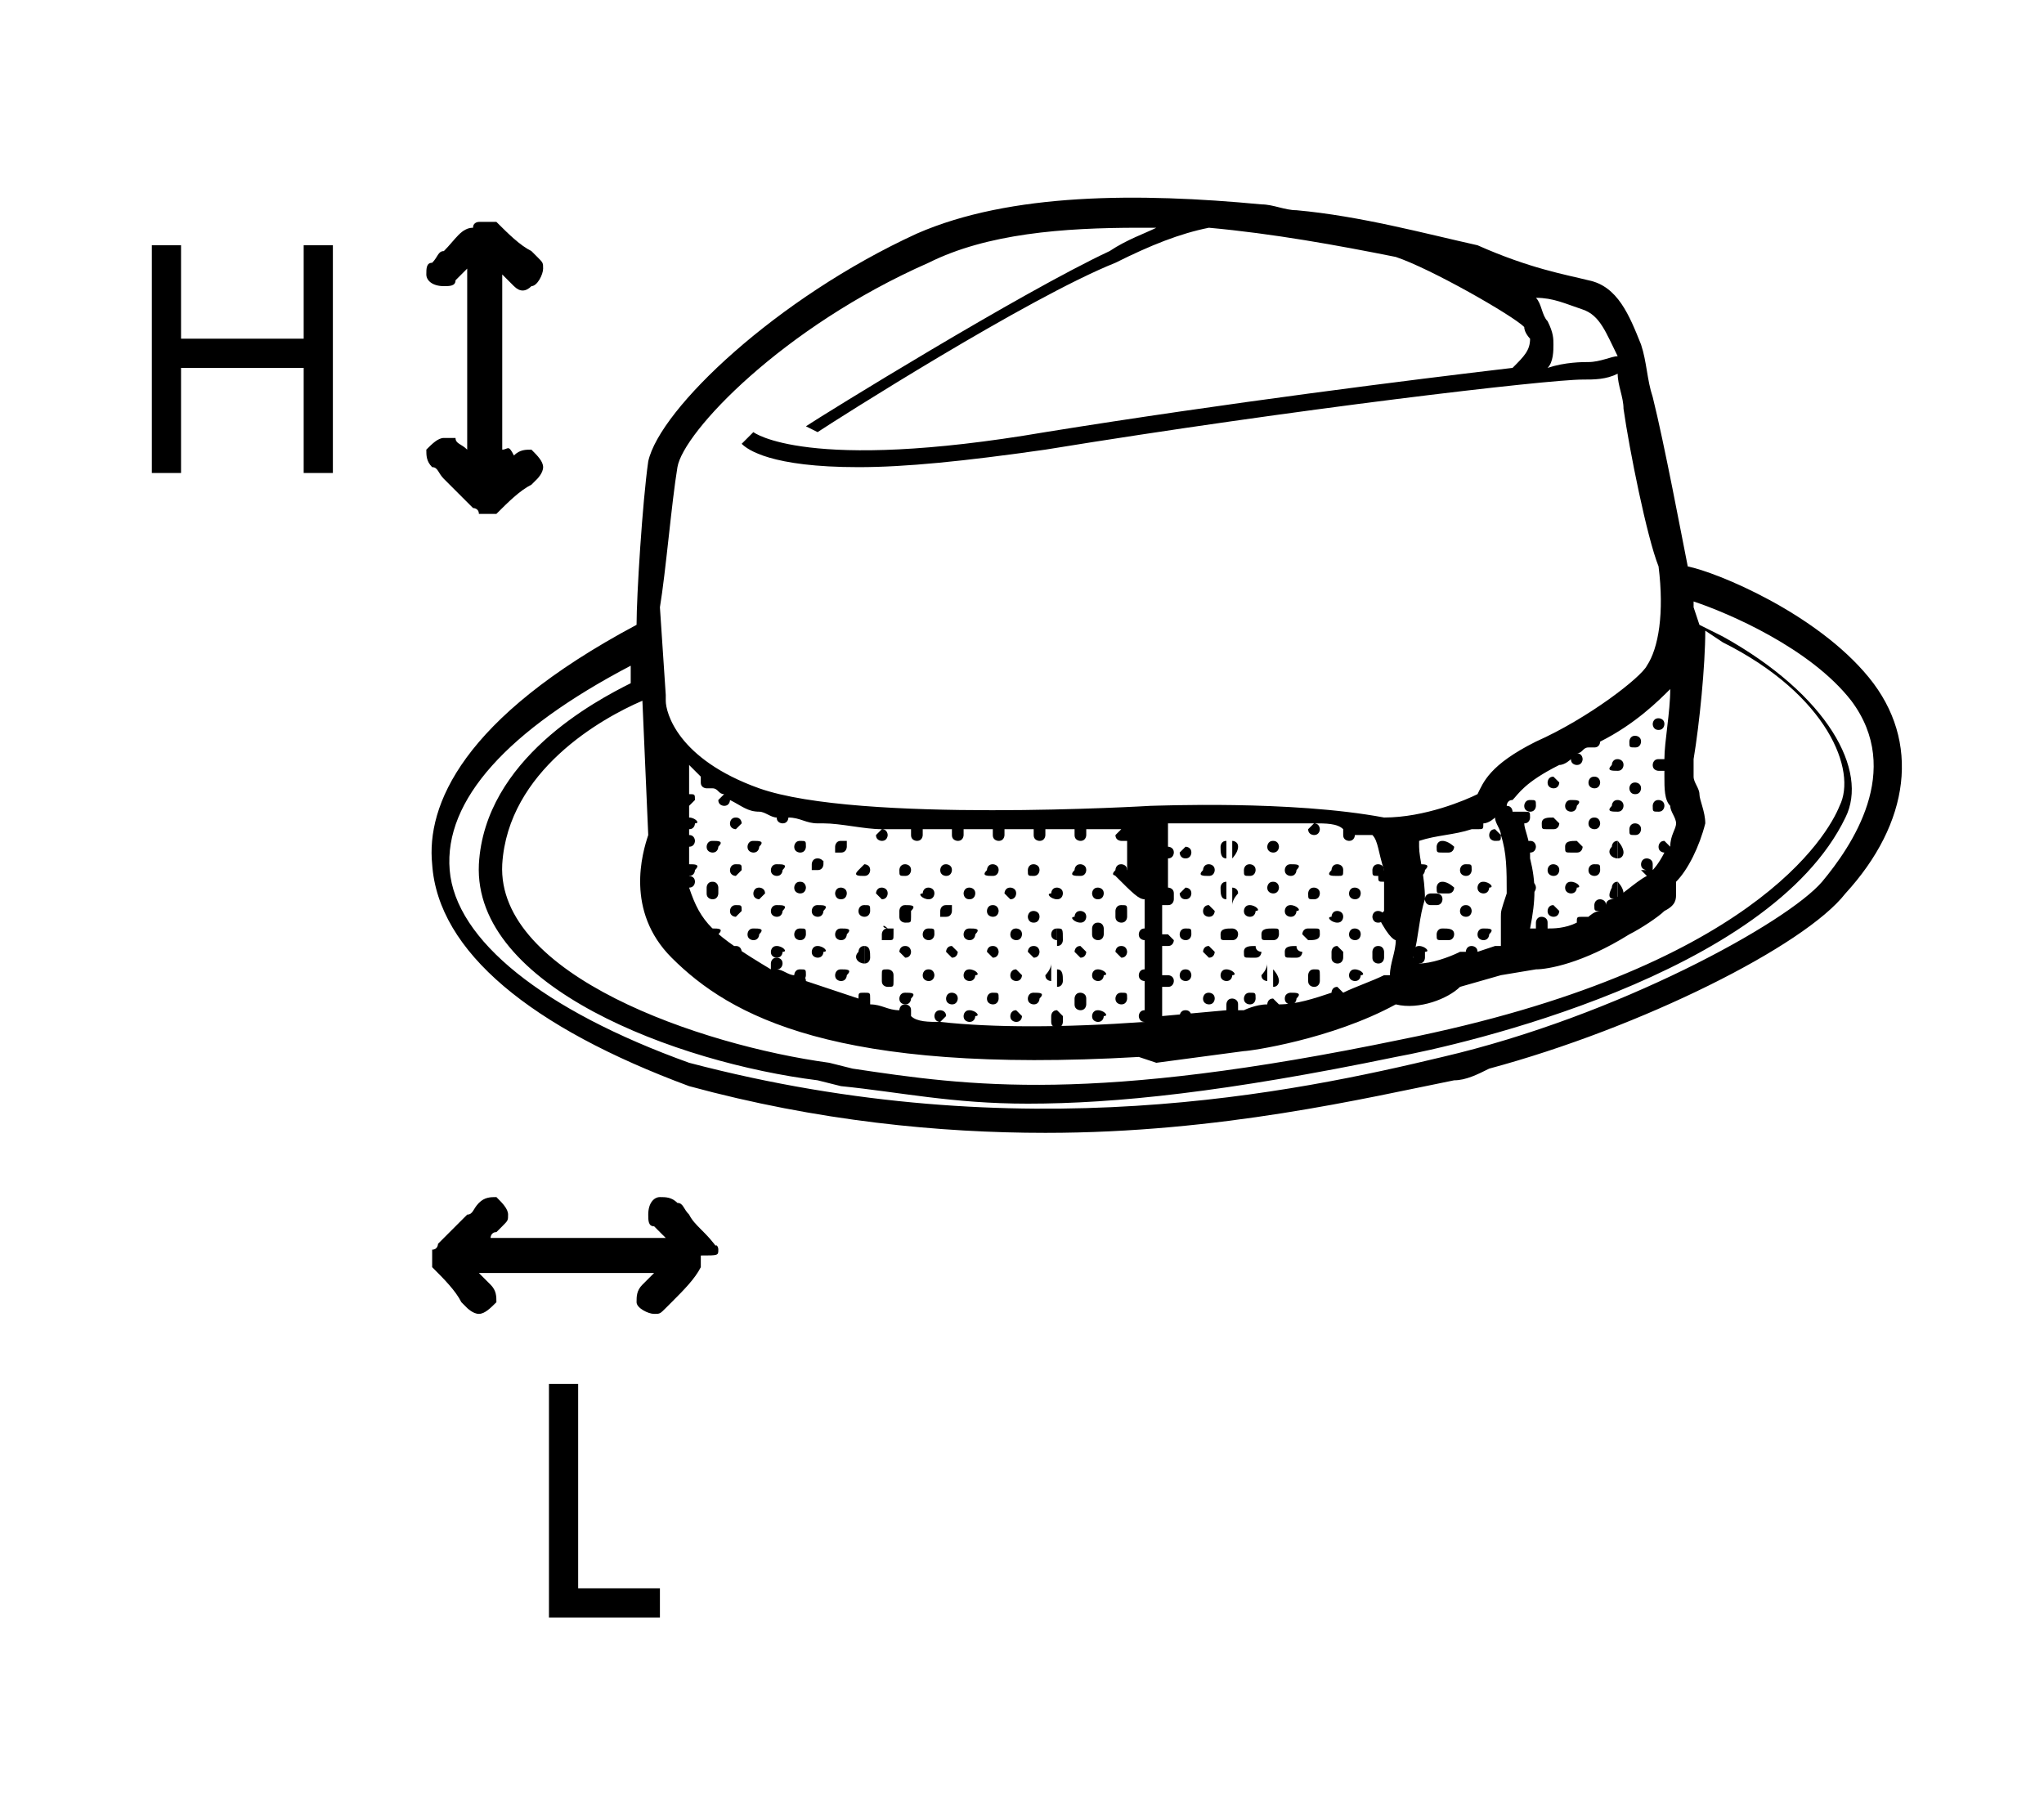 <?xml version="1.0" encoding="utf-8"?>
<!-- Generator: Adobe Illustrator 24.1.2, SVG Export Plug-In . SVG Version: 6.00 Build 0)  -->
<svg version="1.1" id="Calque_1" xmlns="http://www.w3.org/2000/svg" xmlns:xlink="http://www.w3.org/1999/xlink" x="0px" y="0px"
	 width="35px" height="31px" viewBox="0 0 35 31" style="enable-background:new 0 0 35 31;" xml:space="preserve">
<style type="text/css">
	.st0{fill:none;}
</style>
<g>
	<path class="st0" d="M25.7,15.6c0-0.4-0.1-0.7-0.1-1c0,0,0,0,0,0c0,0.1-0.1,0.1-0.1,0.1l0,0l0,0c-0.1,0-0.1-0.1-0.1-0.1
		c0-0.1,0.1-0.1,0.1-0.1l0,0l0,0c0,0,0.1,0,0.1,0.1c0-0.1-0.1-0.3-0.1-0.3c-0.1,0-0.1,0.1-0.2,0.1c0,0.1-0.1,0.1-0.1,0.1
		c0,0-0.1,0-0.1,0c-0.3,0.1-0.6,0.2-0.9,0.2c0,0,0,0,0,0c0,0,0,0.1,0,0.1c0.1,0.2,0.2,0.5,0.1,0.9c0,0,0-0.1,0.1-0.1c0,0,0,0,0.1,0
		l0,0l0,0c0,0,0,0,0,0c0.1,0,0.1,0.1,0.1,0.1v0c0,0.1-0.1,0.1-0.1,0.1c0,0,0,0,0,0l0,0l0,0c0,0,0,0-0.1,0c0,0-0.1,0-0.1-0.1
		c0,0.3-0.1,0.6-0.2,1c0,0,0,0,0.1,0.1c0.2,0,0.4-0.1,0.7-0.2l0,0l0.1,0c0,0,0,0,0,0c0-0.1,0.1-0.1,0.1-0.1c0.1,0,0.1,0,0.1,0.1
		l0.3-0.1l0.1,0c0-0.2,0-0.3,0-0.5C25.7,15.7,25.7,15.7,25.7,15.6L25.7,15.6C25.7,15.6,25.7,15.6,25.7,15.6z M24.3,15
		c-0.1,0-0.1-0.1-0.1-0.1c0-0.1,0.1-0.1,0.1-0.1c0.1,0,0.1,0.1,0.1,0.1C24.5,15,24.4,15,24.3,15z M24.5,16.4c0,0.1-0.1,0.1-0.1,0.1
		c-0.1,0-0.1,0-0.1-0.1c0,0,0,0,0-0.1c0-0.1,0.1-0.1,0.1-0.1C24.4,16.2,24.5,16.3,24.5,16.4C24.5,16.3,24.5,16.4,24.5,16.4
		L24.5,16.4z M24.7,16.1L24.7,16.1L24.7,16.1L24.7,16.1L24.7,16.1C24.7,16.1,24.7,16.1,24.7,16.1c-0.1,0-0.1-0.1-0.1-0.1
		c0-0.1,0-0.1,0.1-0.1c0,0,0,0,0.1,0v0l0,0l0,0v0c0.1,0,0.1,0.1,0.1,0.1C24.9,16.1,24.8,16.1,24.7,16.1z M24.7,15.4L24.7,15.4
		L24.7,15.4L24.7,15.4L24.7,15.4C24.7,15.4,24.7,15.4,24.7,15.4c-0.1,0-0.1-0.1-0.1-0.1c0-0.1,0-0.1,0.1-0.1c0,0,0,0,0.1,0v0l0,0
		l0,0v0c0.1,0,0.1,0.1,0.1,0.1C24.9,15.4,24.8,15.4,24.7,15.4z M24.7,14.7L24.7,14.7L24.7,14.7L24.7,14.7L24.7,14.7
		C24.7,14.7,24.7,14.7,24.7,14.7c-0.1,0-0.1-0.1-0.1-0.1c0-0.1,0-0.1,0.1-0.1c0,0,0,0,0.1,0h0l0,0v0c0.1,0,0.1,0.1,0.1,0.1
		C24.9,14.6,24.8,14.7,24.7,14.7z M25.2,15.6c0,0.1-0.1,0.1-0.1,0.1l0,0l0,0c-0.1,0-0.1-0.1-0.1-0.1v0c0-0.1,0.1-0.1,0.1-0.1l0,0
		l0,0C25.2,15.5,25.2,15.6,25.2,15.6L25.2,15.6z M25.1,15L25.1,15L25.1,15c-0.1,0-0.1-0.1-0.1-0.1c0-0.1,0.1-0.1,0.1-0.1l0,0l0,0
		c0.1,0,0.1,0.1,0.1,0.1C25.2,15,25.2,15,25.1,15z M25.4,16.1c-0.1,0-0.1-0.1-0.1-0.1c0-0.1,0.1-0.1,0.1-0.1c0.1,0,0.1,0.1,0.1,0.1
		C25.6,16.1,25.5,16.1,25.4,16.1z M25.4,15.4c-0.1,0-0.1-0.1-0.1-0.1c0-0.1,0.1-0.1,0.1-0.1c0.1,0,0.1,0.1,0.1,0.1
		C25.6,15.4,25.5,15.4,25.4,15.4z"/>
	<path class="st0" d="M27.4,12.7c0,0.1-0.1,0.1-0.1,0.1c0,0,0,0-0.1,0c-0.1,0-0.1,0.1-0.2,0.1c0,0,0.1,0.1,0.1,0.1
		c0,0.1-0.1,0.1-0.1,0.1c-0.1,0-0.1-0.1-0.1-0.1c-0.1,0-0.2,0.1-0.2,0.1c-0.6,0.3-0.8,0.5-0.8,0.6c0,0,0,0.1-0.1,0.1
		c0,0,0,0.1,0.1,0.1c0,0,0.1,0,0.1,0c0,0,0,0,0.1,0c0.1,0,0.1,0.1,0.1,0.1c0,0.1-0.1,0.1-0.1,0.1c0,0,0,0,0,0c0,0.1,0.1,0.3,0.1,0.5
		c0,0,0,0,0,0.1c0,0,0,0,0,0c0,0.3,0.1,0.7,0,1.2l0.1,0c0,0,0-0.1,0-0.1c0-0.1,0.1-0.1,0.1-0.1c0.1,0,0.1,0.1,0.1,0.1c0,0,0,0,0,0.1
		c0.1,0,0.3,0,0.5-0.1c0-0.1,0.1-0.1,0.1-0.1c0,0,0,0,0.1,0c0.1,0,0.2-0.1,0.2-0.1c0,0-0.1-0.1-0.1-0.1v0c0-0.1,0.1-0.1,0.1-0.1
		c0.1,0,0.1,0.1,0.1,0.1v0c0,0,0,0,0,0c0,0,0.1,0,0.1-0.1c0,0,0.4-0.3,0.6-0.4L28,15.1l0.1,0c0,0,0,0,0,0c-0.1,0-0.1-0.1-0.1-0.1
		c0-0.1,0.1-0.1,0.1-0.1c0.1,0,0.1,0.1,0.1,0.1c0,0,0,0,0,0.1l0,0c0,0,0.1-0.1,0.2-0.3c0,0,0,0,0,0c-0.1,0-0.1-0.1-0.1-0.1
		c0-0.1,0.1-0.1,0.1-0.1c0.1,0,0.1,0,0.1,0.1c0.1-0.1,0.1-0.2,0.1-0.4c0-0.1,0-0.2-0.1-0.3c-0.1-0.1-0.1-0.3-0.1-0.5
		c0,0,0-0.1,0-0.1c0,0-0.1,0-0.1,0c-0.1,0-0.1-0.1-0.1-0.1c0-0.1,0.1-0.1,0.1-0.1c0,0,0.1,0,0.1,0c0,0,0,0,0,0
		c0-0.3,0.1-0.7,0.1-1.2C28.4,12,28,12.4,27.4,12.7C27.4,12.7,27.4,12.7,27.4,12.7z M26.2,15.4c-0.1,0-0.1-0.1-0.1-0.1
		c0-0.1,0.1-0.1,0.1-0.1c0.1,0,0.1,0.1,0.1,0.1C26.3,15.4,26.3,15.4,26.2,15.4z M26.2,14.7c-0.1,0-0.1-0.1-0.1-0.1
		c0-0.1,0.1-0.1,0.1-0.1c0.1,0,0.1,0.1,0.1,0.1C26.3,14.6,26.3,14.7,26.2,14.7z M26.2,13.9c-0.1,0-0.1-0.1-0.1-0.1
		c0-0.1,0.1-0.1,0.1-0.1c0.1,0,0.1,0.1,0.1,0.1C26.3,13.9,26.3,13.9,26.2,13.9z M26.7,15.6c0,0.1-0.1,0.1-0.1,0.1
		c-0.1,0-0.1-0.1-0.1-0.1v0c0-0.1,0.1-0.1,0.1-0.1C26.6,15.5,26.7,15.6,26.7,15.6L26.7,15.6z M26.6,15c-0.1,0-0.1-0.1-0.1-0.1
		c0-0.1,0.1-0.1,0.1-0.1c0.1,0,0.1,0.1,0.1,0.1C26.7,15,26.6,15,26.6,15z M26.6,14.3C26.5,14.3,26.5,14.3,26.6,14.3
		c-0.1,0-0.1-0.1-0.1-0.1v0c0-0.1,0.1-0.1,0.1-0.1c0,0,0,0,0.1,0c0.1,0,0.1,0.1,0.1,0.1C26.7,14.3,26.6,14.3,26.6,14.3z M26.7,13.4
		c0,0.1-0.1,0.1-0.1,0.1c-0.1,0-0.1-0.1-0.1-0.1v0c0-0.1,0.1-0.1,0.1-0.1C26.6,13.3,26.7,13.4,26.7,13.4L26.7,13.4z M26.9,15.4
		c-0.1,0-0.1-0.1-0.1-0.1c0-0.1,0.1-0.1,0.1-0.1c0.1,0,0.1,0.1,0.1,0.1C27.1,15.4,27,15.4,26.9,15.4z M26.9,14.7
		C26.9,14.7,26.9,14.7,26.9,14.7c-0.1,0-0.1-0.1-0.1-0.1c0-0.1,0.1-0.1,0.1-0.1c0,0,0,0,0.1,0c0.1,0,0.1,0.1,0.1,0.1
		C27.1,14.6,27,14.7,26.9,14.7z M26.9,13.9c-0.1,0-0.1-0.1-0.1-0.1c0-0.1,0.1-0.1,0.1-0.1c0.1,0,0.1,0.1,0.1,0.1
		C27.1,13.9,27,13.9,26.9,13.9z M27.3,15c-0.1,0-0.1-0.1-0.1-0.1c0-0.1,0.1-0.1,0.1-0.1c0.1,0,0.1,0.1,0.1,0.1
		C27.4,15,27.4,15,27.3,15z M27.3,14.3c-0.1,0-0.1-0.1-0.1-0.1c0-0.1,0.1-0.1,0.1-0.1c0.1,0,0.1,0.1,0.1,0.1
		C27.4,14.3,27.4,14.3,27.3,14.3z M27.4,13.4c0,0.1-0.1,0.1-0.1,0.1c-0.1,0-0.1-0.1-0.1-0.1v0c0-0.1,0.1-0.1,0.1-0.1
		C27.4,13.3,27.4,13.4,27.4,13.4L27.4,13.4z M28.4,12.2c0.1,0,0.1,0.1,0.1,0.1c0,0.1-0.1,0.1-0.1,0.1c-0.1,0-0.1-0.1-0.1-0.1
		C28.3,12.3,28.3,12.2,28.4,12.2z M28.4,13.7c0.1,0,0.1,0.1,0.1,0.1c0,0.1-0.1,0.1-0.1,0.1c-0.1,0-0.1-0.1-0.1-0.1
		C28.3,13.7,28.3,13.7,28.4,13.7z M28,12.6c0.1,0,0.1,0.1,0.1,0.1c0,0.1-0.1,0.1-0.1,0.1c-0.1,0-0.1-0.1-0.1-0.1
		C27.9,12.6,27.9,12.6,28,12.6z M27.9,13.4c0-0.1,0.1-0.1,0.1-0.1c0.1,0,0.1,0.1,0.1,0.1v0c0,0.1-0.1,0.1-0.1,0.1
		C27.9,13.6,27.9,13.5,27.9,13.4L27.9,13.4z M28,14c0.1,0,0.1,0.1,0.1,0.1c0,0.1-0.1,0.1-0.1,0.1c-0.1,0-0.1-0.1-0.1-0.1
		C27.9,14.1,27.9,14,28,14z M27.7,15.4v-0.3c0.1,0,0.1,0.1,0.1,0.1C27.8,15.4,27.7,15.4,27.7,15.4z M27.7,14.7v-0.3
		c0.1,0,0.1,0.1,0.1,0.1C27.8,14.6,27.7,14.7,27.7,14.7z M27.7,12.9c0.1,0,0.1,0.1,0.1,0.1c0,0.1-0.1,0.1-0.1,0.1
		c-0.1,0-0.1-0.1-0.1-0.1C27.5,13,27.6,12.9,27.7,12.9z M27.7,13.7c0.1,0,0.1,0.1,0.1,0.1c0,0.1-0.1,0.1-0.1,0.1
		c-0.1,0-0.1-0.1-0.1-0.1C27.5,13.7,27.6,13.7,27.7,13.7z M27.7,14.4v0.3c-0.1,0-0.1-0.1-0.1-0.1C27.5,14.5,27.6,14.4,27.7,14.4z
		 M27.7,15.1v0.3c-0.1,0-0.1-0.1-0.1-0.1C27.5,15.2,27.6,15.1,27.7,15.1z"/>
	<path class="st0" d="M26.4,5.4L26.4,5.4c0,0.1,0.1,0.2,0.1,0.4c0,0.2,0,0.3-0.1,0.4c0.4,0,0.6-0.1,0.7-0.1c0.3,0,0.4-0.1,0.5-0.1
		c-0.1-0.4-0.3-0.7-0.6-0.8c-0.2-0.1-0.5-0.1-0.9-0.2C26.3,5.1,26.4,5.3,26.4,5.4C26.4,5.4,26.4,5.4,26.4,5.4z"/>
	<path class="st0" d="M23.9,15.9c0-0.2,0-0.3,0-0.5c-0.1,0-0.1-0.1-0.1-0.1c0-0.1,0-0.1,0.1-0.1c0-0.3-0.1-0.5-0.2-0.6c0,0,0,0,0,0
		l0,0l0,0c-0.1,0-0.2,0-0.3,0c0,0,0,0,0,0c0,0.1-0.1,0.1-0.1,0.1c-0.1,0-0.1-0.1-0.1-0.1c0,0,0,0,0-0.1c-0.2,0-0.3,0-0.5-0.1
		c0,0,0.1,0.1,0.1,0.1c0,0.1-0.1,0.1-0.1,0.1c-0.1,0-0.1-0.1-0.1-0.1c0-0.1,0-0.1,0.1-0.1c-1.1-0.1-2.2-0.1-2.5,0l0,0.4c0,0,0,0,0,0
		c0.1,0,0.1,0.1,0.1,0.1v0c0,0.1-0.1,0.1-0.1,0.1c0,0,0,0,0,0l0,0.5c0,0,0,0,0,0c0.1,0,0.1,0,0.1,0.1c0,0,0,0,0,0.1v0
		c0,0.1-0.1,0.1-0.1,0.1c0,0,0,0-0.1,0l0,0.5c0,0,0,0,0.1,0c0.1,0,0.1,0.1,0.1,0.1s-0.1,0.1-0.1,0.1c0,0-0.1,0-0.1,0l0,0.5
		c0,0,0.1,0,0.1,0c0.1,0,0.1,0.1,0.1,0.1v0c0,0.1-0.1,0.1-0.1,0.1c0,0-0.1,0-0.1,0l0,0.5l0,0l1.1-0.1c0,0,0-0.1,0-0.1
		c0-0.1,0.1-0.1,0.1-0.1c0.1,0,0.1,0.1,0.1,0.1c0,0,0,0,0,0.1l0.1,0c0,0,0.2,0,0.4-0.1c0-0.1,0.1-0.1,0.1-0.1l0,0.1c0,0,0,0,0,0
		v-0.1c0,0,0.1,0,0.1,0.1c0.3-0.1,0.6-0.1,0.9-0.2c0,0,0,0,0,0c0-0.1,0.1-0.1,0.1-0.1c0.1,0,0.1,0,0.1,0.1c0.2-0.1,0.5-0.2,0.7-0.3
		l0.1,0c0.1-0.2,0.1-0.4,0.1-0.6c0,0-0.1-0.1-0.1-0.1C23.8,16,23.9,15.9,23.9,15.9z M21,14.4c0.1,0,0.1,0.1,0.1,0.1
		c0,0.1-0.1,0.1-0.1,0.1V14.4z M21,15.1c0.1,0,0.1,0.1,0.1,0.1c0,0.1-0.1,0.1-0.1,0.1V15.1z M21,14.4v0.3c-0.1,0-0.1-0.1-0.1-0.1
		C20.9,14.4,20.9,14.4,21,14.4z M20.3,14.4c0.1,0,0.1,0.1,0.1,0.1c0,0.1-0.1,0.1-0.1,0.1s-0.1-0.1-0.1-0.1
		C20.2,14.4,20.2,14.4,20.3,14.4z M20.3,15.1c0.1,0,0.1,0.1,0.1,0.1c0,0.1-0.1,0.1-0.1,0.1s-0.1-0.1-0.1-0.1
		C20.2,15.2,20.2,15.1,20.3,15.1z M20.3,17.6c-0.1,0-0.1-0.1-0.1-0.1c0-0.1,0.1-0.1,0.1-0.1c0.1,0,0.1,0.1,0.1,0.1
		C20.4,17.5,20.4,17.6,20.3,17.6z M20.3,16.9c-0.1,0-0.1-0.1-0.1-0.1c0-0.1,0.1-0.1,0.1-0.1c0.1,0,0.1,0.1,0.1,0.1
		C20.4,16.8,20.4,16.9,20.3,16.9z M20.3,16.1c-0.1,0-0.1-0.1-0.1-0.1c0-0.1,0.1-0.1,0.1-0.1c0.1,0,0.1,0.1,0.1,0.1
		C20.4,16.1,20.4,16.1,20.3,16.1z M20.5,14.9c0-0.1,0.1-0.1,0.1-0.1c0.1,0,0.1,0.1,0.1,0.1v0c0,0.1-0.1,0.1-0.1,0.1
		C20.6,15,20.5,15,20.5,14.9L20.5,14.9z M20.8,17.1c0,0.1-0.1,0.1-0.1,0.1c-0.1,0-0.1-0.1-0.1-0.1v0c0-0.1,0.1-0.1,0.1-0.1
		C20.7,17,20.8,17,20.8,17.1L20.8,17.1z M20.7,16.5c-0.1,0-0.1-0.1-0.1-0.1s0.1-0.1,0.1-0.1c0.1,0,0.1,0.1,0.1,0.1
		S20.7,16.5,20.7,16.5z M20.8,15.6c0,0.1-0.1,0.1-0.1,0.1c-0.1,0-0.1-0.1-0.1-0.1v0c0-0.1,0.1-0.1,0.1-0.1
		C20.7,15.5,20.8,15.6,20.8,15.6L20.8,15.6z M20.9,15.3c0-0.1,0.1-0.1,0.1-0.1v0.3C20.9,15.4,20.9,15.3,20.9,15.3z M21,16.9
		c-0.1,0-0.1-0.1-0.1-0.1c0-0.1,0.1-0.1,0.1-0.1c0.1,0,0.1,0.1,0.1,0.1C21.2,16.8,21.1,16.9,21,16.9z M21,16.1
		C21,16.1,21,16.1,21,16.1c-0.1,0-0.2-0.1-0.2-0.1c0-0.1,0.1-0.1,0.1-0.1c0,0,0,0,0.1,0c0.1,0,0.1,0.1,0.1,0.1
		C21.2,16.1,21.1,16.1,21,16.1z M23.6,14.8c0.1,0,0.1,0.1,0.1,0.1c0,0.1-0.1,0.1-0.1,0.1c-0.1,0-0.1-0.1-0.1-0.1
		C23.5,14.8,23.5,14.8,23.6,14.8z M23.5,15.6c0-0.1,0.1-0.1,0.1-0.1c0.1,0,0.1,0.1,0.1,0.1v0c0,0.1-0.1,0.1-0.1,0.1
		C23.5,15.8,23.5,15.7,23.5,15.6L23.5,15.6z M23.2,15.1c0.1,0,0.1,0.1,0.1,0.1c0,0.1-0.1,0.1-0.1,0.1c-0.1,0-0.1-0.1-0.1-0.1
		C23.1,15.2,23.2,15.1,23.2,15.1z M22.9,14.8c0.1,0,0.1,0.1,0.1,0.1C23,15,23,15,22.9,15c-0.1,0-0.1-0.1-0.1-0.1
		C22.7,14.8,22.8,14.8,22.9,14.8z M22.7,15.6c0-0.1,0.1-0.1,0.1-0.1c0.1,0,0.1,0.1,0.1,0.1v0c0,0.1-0.1,0.1-0.1,0.1
		C22.8,15.8,22.7,15.7,22.7,15.6L22.7,15.6z M22.5,15.1c0.1,0,0.1,0.1,0.1,0.1c0,0.1-0.1,0.1-0.1,0.1c-0.1,0-0.1-0.1-0.1-0.1
		C22.4,15.2,22.4,15.1,22.5,15.1z M21.3,14.9c0-0.1,0.1-0.1,0.1-0.1c0.1,0,0.1,0.1,0.1,0.1v0c0,0.1-0.1,0.1-0.1,0.1
		C21.3,15,21.3,15,21.3,14.9L21.3,14.9z M21.5,17.1c0,0.1-0.1,0.1-0.1,0.1c-0.1,0-0.1-0.1-0.1-0.1v0c0-0.1,0.1-0.1,0.1-0.1
		C21.5,17,21.5,17,21.5,17.1L21.5,17.1z M21.4,16.5C21.4,16.5,21.4,16.5,21.4,16.5c-0.1,0-0.2-0.1-0.2-0.1c0-0.1,0.1-0.1,0.1-0.1
		c0,0,0,0,0.1,0c0.1,0,0.1,0.1,0.1,0.1C21.6,16.5,21.5,16.5,21.4,16.5z M21.6,15.6c0,0.1-0.1,0.1-0.1,0.1c-0.1,0-0.1-0.1-0.1-0.1v0
		c0-0.1,0.1-0.1,0.1-0.1C21.5,15.5,21.6,15.6,21.6,15.6L21.6,15.6z M21.8,16.9c-0.1,0-0.1-0.1-0.1-0.1c0-0.1,0.1-0.1,0.1-0.1V16.9z
		 M21.8,16.9v-0.3c0.1,0,0.1,0.1,0.1,0.1C21.9,16.8,21.8,16.9,21.8,16.9z M21.8,16.1C21.8,16.1,21.7,16.1,21.8,16.1
		c-0.1,0-0.2-0.1-0.2-0.1c0-0.1,0.1-0.1,0.1-0.1l0,0c0,0,0,0,0,0v0c0,0,0,0,0.1,0c0.1,0,0.1,0.1,0.1,0.1
		C21.9,16.1,21.9,16.1,21.8,16.1z M21.8,15.4c-0.1,0-0.1-0.1-0.1-0.1c0-0.1,0.1-0.1,0.1-0.1c0.1,0,0.1,0.1,0.1,0.1
		C21.9,15.4,21.9,15.4,21.8,15.4z M21.8,14.7c-0.1,0-0.1-0.1-0.1-0.1c0-0.1,0.1-0.1,0.1-0.1c0.1,0,0.1,0.1,0.1,0.1
		C21.9,14.6,21.9,14.7,21.8,14.7z M22.3,17.1c0,0.1-0.1,0.1-0.1,0.1c-0.1,0-0.1-0.1-0.1-0.1v0c0-0.1,0.1-0.1,0.1-0.1
		C22.2,17,22.3,17,22.3,17.1L22.3,17.1z M22.1,16.5C22.1,16.5,22.1,16.5,22.1,16.5c-0.1,0-0.2-0.1-0.2-0.1c0-0.1,0.1-0.1,0.1-0.1
		c0,0,0,0,0.1,0c0.1,0,0.1,0.1,0.1,0.1C22.3,16.5,22.2,16.5,22.1,16.5z M22.3,15.6c0,0.1-0.1,0.1-0.1,0.1c-0.1,0-0.1-0.1-0.1-0.1v0
		c0-0.1,0.1-0.1,0.1-0.1C22.2,15.5,22.3,15.6,22.3,15.6L22.3,15.6z M22.1,15C22.1,15,22,15,22,14.9c0-0.1,0.1-0.1,0.1-0.1
		c0.1,0,0.1,0.1,0.1,0.1C22.3,15,22.2,15,22.1,15z M22.5,15.9C22.5,15.9,22.5,15.9,22.5,15.9c0.1,0,0.2,0.1,0.2,0.1
		c0,0.1-0.1,0.1-0.1,0.1c0,0,0,0-0.1,0c-0.1,0-0.1-0.1-0.1-0.1C22.4,15.9,22.4,15.9,22.5,15.9z M22.5,16.9c-0.1,0-0.1,0-0.1-0.1
		c0,0,0,0,0-0.1c0-0.1,0.1-0.1,0.1-0.1c0.1,0,0.1,0,0.1,0.1c0,0,0,0,0,0.1C22.7,16.8,22.6,16.9,22.5,16.9z M23,16.4
		c0,0.1-0.1,0.1-0.1,0.1c-0.1,0-0.1,0-0.1-0.1c0,0,0,0,0-0.1c0-0.1,0.1-0.1,0.1-0.1C22.9,16.2,23,16.3,23,16.4
		C23,16.3,23,16.4,23,16.4L23,16.4z M23.2,15.9c0.1,0,0.1,0.1,0.1,0.1c0,0.1-0.1,0.1-0.1,0.1c-0.1,0-0.1-0.1-0.1-0.1
		C23.1,15.9,23.2,15.9,23.2,15.9z M23.2,16.9c-0.1,0-0.1-0.1-0.1-0.1c0-0.1,0.1-0.1,0.1-0.1c0.1,0,0.1,0.1,0.1,0.1
		C23.4,16.8,23.3,16.9,23.2,16.9z M23.8,16.4c0,0.1-0.1,0.1-0.1,0.1c-0.1,0-0.1,0-0.1-0.1c0,0,0,0,0-0.1c0-0.1,0.1-0.1,0.1-0.1
		C23.7,16.2,23.7,16.3,23.8,16.4C23.8,16.3,23.8,16.4,23.8,16.4L23.8,16.4z"/>
	<path class="st0" d="M11.5,12L11.5,12c0,0.3,0.2,1,1.6,1.6c1.7,0.7,6.7,0.3,6.7,0.3c0.1,0,2.4-0.1,4,0.2c0.7,0,1.4-0.4,1.6-0.4
		c0,0,0,0,0,0c0.1-0.2,0.3-0.5,1-0.9c0.9-0.4,1.8-1.1,1.9-1.3c0.2-0.4,0.3-0.9,0.2-1.7C28.3,9.1,28,7.6,27.9,7
		c0-0.2-0.1-0.4-0.1-0.6c-0.2,0.1-0.4,0.1-0.6,0.1c-0.6,0-4.9,0.6-9.2,1.2C16.5,7.9,15.5,8,14.7,8c-1.5,0-1.9-0.4-2-0.4l0.2-0.2
		c0,0,0.8,0.7,5,0c3.1-0.5,6.3-0.9,8-1.1c0.2-0.1,0.3-0.3,0.3-0.5c0-0.1,0-0.1-0.1-0.2c-0.2-0.2-1.6-1-2.2-1.2
		c-1-0.2-2.1-0.4-3.2-0.5c-0.4,0.1-1,0.3-1.6,0.6c-1.5,0.7-4.8,2.8-5.1,2.9l-0.2-0.3c0.3-0.2,3.6-2.3,5.2-3c0.3-0.1,0.5-0.3,0.8-0.4
		c-0.1,0-0.2,0-0.3,0c-1.3,0-2.6,0.2-3.6,0.6c-2.5,1.1-4.2,2.9-4.3,3.5c-0.1,0.6-0.2,1.8-0.2,2.5L11.5,12L11.5,12z"/>
	<path class="st0" d="M8.6,14.7c-0.1,1.9,3.3,3.1,5.6,3.4l0.4,0.1c2,0.3,4.1,0.6,9.4-0.5c5.9-1.2,7.3-3.5,7.5-4
		c0.3-0.6-0.2-1.8-2-2.8l-0.3-0.2c0,0.7-0.1,1.7-0.2,2.2c0,0.2,0,0.3,0,0.3c0,0.1,0,0.2,0.1,0.3c0,0.1,0.1,0.3,0.1,0.5l0,0
		c-0.1,0.4-0.3,0.8-0.5,1c0,0,0,0.1,0,0.2c0,0.1-0.1,0.2-0.2,0.3c-0.1,0.1-0.4,0.3-0.6,0.4c-0.7,0.5-1.4,0.6-1.6,0.6l-0.6,0.1
		L25,16.9c-0.2,0.1-0.8,0.3-1.1,0.3c-1.1,0.6-2.5,0.8-2.6,0.8l-1.5,0.2l-0.3-0.1c-5.2,0.3-7-0.6-8-1.7c-0.8-0.8-0.5-1.9-0.4-2.1
		L11,12.1c0,0,0-0.1,0-0.1l0-0.1C10.3,12.1,8.7,13.1,8.6,14.7z"/>
	<path class="st0" d="M31.6,12c-0.7-0.9-2-1.5-2.7-1.7c0,0,0,0.1,0,0.1l0.1,0.1l0,0c0,0,0,0,0,0l0.4,0.2c1.9,0.9,2.5,2.3,2.1,3.1
		c-1.2,2.7-6.6,3.9-7.7,4.1c-2.9,0.6-4.8,0.8-6.3,0.8c-1.3,0-2.3-0.1-3.2-0.3l-0.4-0.1c-2.4-0.3-5.9-1.6-5.8-3.7
		c0.1-1.8,2-2.8,2.6-3.1l0-0.3c-2.1,1.1-3.2,2.3-3.1,3.5c0.1,1.3,1.5,2.5,4.1,3.3c5.7,1.5,10.4,0.4,12.9-0.1c2.9-0.7,5.8-2.2,6.5-3
		C31.7,14.5,32.6,13.2,31.6,12z"/>
	<path class="st0" d="M19.6,15.1C19.6,15.1,19.6,15.1,19.6,15.1l0.1-0.5c0,0,0,0-0.1,0c-0.1,0-0.1-0.1-0.1-0.1c0-0.1,0-0.1,0.1-0.1
		c-0.1,0-0.3,0-0.6,0c0,0,0,0.1,0,0.1c0,0.1-0.1,0.1-0.1,0.1c-0.1,0-0.1-0.1-0.1-0.1c0,0,0-0.1,0-0.1c-0.2,0-0.3,0-0.5,0
		c0,0,0,0,0,0.1c0,0.1-0.1,0.1-0.1,0.1c-0.1,0-0.1-0.1-0.1-0.1c0,0,0,0,0-0.1c-0.2,0-0.3,0-0.5,0c0,0,0,0,0,0.1
		c0,0.1-0.1,0.1-0.1,0.1v-0.2h0v0.2c-0.1,0-0.1-0.1-0.1-0.1c0,0,0,0,0-0.1c-0.2,0-0.3,0-0.5,0c0,0,0,0,0,0.1c0,0.1-0.1,0.1-0.1,0.1
		c-0.1,0-0.1-0.1-0.1-0.1c0,0,0,0,0-0.1c-0.2,0-0.3,0-0.5,0c0,0,0,0,0,0.1c0,0.1-0.1,0.1-0.1,0.1c-0.1,0-0.1-0.1-0.1-0.1
		c0,0,0-0.1,0-0.1c-0.2,0-0.4,0-0.5,0c0,0,0.1,0.1,0.1,0.1c0,0.1-0.1,0.1-0.1,0.1c-0.1,0-0.1-0.1-0.1-0.1c0-0.1,0-0.1,0.1-0.1
		c-0.3,0-0.7-0.1-1-0.1c0,0,0,0,0,0v0c0,0,0,0,0,0v0c0,0,0,0-0.1,0c-0.2,0-0.4-0.1-0.5-0.1c0,0.1-0.1,0.1-0.1,0.1
		c-0.1,0-0.1-0.1-0.1-0.1c0,0,0,0,0,0c-0.1,0-0.2-0.1-0.3-0.1c-0.2-0.1-0.4-0.2-0.5-0.2c0,0,0,0,0,0c0,0.1-0.1,0.1-0.1,0.1
		c-0.1,0-0.1-0.1-0.1-0.1c0-0.1,0-0.1,0.1-0.1c-0.1,0-0.1-0.1-0.2-0.1c0,0-0.1,0-0.1,0c-0.1,0-0.1-0.1-0.1-0.1c0,0,0,0,0-0.1
		c-0.1-0.1-0.1-0.1-0.2-0.2c0,0,0,0,0,0l0,0.5c0,0,0.1,0.1,0.1,0.1c0,0.1,0,0.1-0.1,0.1l0,0.5l0,0c0,0,0.1,0.1,0.1,0.1v0
		c0,0.1-0.1,0.1-0.1,0.1c0,0.1-0.1,0.3,0,0.5c0,0,0,0,0,0c0.1,0,0.1,0.1,0.1,0.1c0,0.1-0.1,0.1-0.1,0.1c0.1,0.2,0.2,0.5,0.4,0.7
		c0.2,0.2,0.5,0.5,1,0.7c0,0,0-0.1,0-0.1v0c0-0.1,0.1-0.1,0.1-0.1c0.1,0,0.1,0.1,0.1,0.1v0c0,0.1-0.1,0.1-0.1,0.1c0,0,0,0,0,0
		c0.1,0,0.2,0.1,0.3,0.1c0,0,0.1,0,0.1,0c0.1,0,0.1,0.1,0.1,0.1c0.3,0.1,0.5,0.2,0.9,0.3c0,0,0,0,0.1,0c0.1,0,0.1,0,0.1,0.1
		c0.2,0,0.3,0.1,0.5,0.1c0,0,0,0,0,0c0-0.1,0.1-0.1,0.1-0.1c0.1,0,0.1,0.1,0.1,0.1c0,0,0,0,0,0.1c0.2,0,0.3,0,0.5,0.1
		c0,0-0.1-0.1-0.1-0.1c0-0.1,0.1-0.1,0.1-0.1c0.1,0,0.1,0.1,0.1,0.1c0,0.1,0,0.1-0.1,0.1c0.9,0.1,2.1,0.1,3.5,0c0,0-0.1-0.1-0.1-0.1
		c0-0.1,0.1-0.1,0.1-0.1l0-0.5c-0.1,0-0.1-0.1-0.1-0.1c0-0.1,0.1-0.1,0.1-0.1c0,0,0,0,0,0l0-0.5c0,0,0,0,0,0c-0.1,0-0.1-0.1-0.1-0.1
		c0-0.1,0.1-0.1,0.1-0.1c0,0,0,0,0,0l0-0.5c0,0,0,0-0.1,0c-0.1,0-0.1-0.1-0.1-0.1C19.4,15.2,19.5,15.1,19.6,15.1z M11.8,15.8
		c-0.1,0-0.1-0.1-0.1-0.1c0,0,0,0,0,0c0,0,0,0,0,0c0-0.1,0.1-0.1,0.1-0.1c0.1,0,0.1,0,0.1,0.1c0,0,0,0,0,0.1
		C12,15.7,11.9,15.8,11.8,15.8z M11.8,15c-0.1,0-0.1-0.1-0.1-0.1c0-0.1,0.1-0.1,0.1-0.1c0.1,0,0.1,0.1,0.1,0.1
		C12,15,11.9,15,11.8,15z M11.8,14.3c-0.1,0-0.1-0.1-0.1-0.1c0-0.1,0.1-0.1,0.1-0.1c0.1,0,0.1,0.1,0.1,0.1
		C12,14.2,11.9,14.3,11.8,14.3z M12.2,16.1c-0.1,0-0.1-0.1-0.1-0.1c0-0.1,0.1-0.1,0.1-0.1c0.1,0,0.1,0.1,0.1,0.1
		C12.4,16.1,12.3,16.1,12.2,16.1z M12.2,15.4c-0.1,0-0.1,0-0.1-0.1c0,0,0,0,0-0.1v0c0-0.1,0.1-0.1,0.1-0.1c0.1,0,0.1,0,0.1,0.1
		c0,0,0,0,0,0.1C12.4,15.3,12.3,15.4,12.2,15.4z M12.4,14.5c0,0.1-0.1,0.1-0.1,0.1c-0.1,0-0.1-0.1-0.1-0.1v0c0-0.1,0.1-0.1,0.1-0.1
		C12.3,14.4,12.4,14.4,12.4,14.5L12.4,14.5z M12.6,16.5c-0.1,0-0.1-0.1-0.1-0.1c0-0.1,0.1-0.1,0.1-0.1s0.1,0.1,0.1,0.1
		C12.7,16.4,12.7,16.5,12.6,16.5z M12.6,15.8c-0.1,0-0.1-0.1-0.1-0.1c0-0.1,0.1-0.1,0.1-0.1s0.1,0.1,0.1,0.1
		C12.7,15.7,12.7,15.8,12.6,15.8z M12.6,15c-0.1,0-0.1-0.1-0.1-0.1c0-0.1,0.1-0.1,0.1-0.1s0.1,0.1,0.1,0.1C12.7,15,12.7,15,12.6,15z
		 M12.6,14.3c-0.1,0-0.1-0.1-0.1-0.1c0-0.1,0.1-0.1,0.1-0.1s0.1,0.1,0.1,0.1C12.7,14.2,12.7,14.3,12.6,14.3z M16.1,14.9
		c0-0.1,0.1-0.1,0.1-0.1c0.1,0,0.1,0.1,0.1,0.1v0c0,0.1-0.1,0.1-0.1,0.1C16.2,15,16.1,15,16.1,14.9L16.1,14.9z M15.4,14.9
		c0-0.1,0.1-0.1,0.1-0.1c0.1,0,0.1,0.1,0.1,0.1v0c0,0.1-0.1,0.1-0.1,0.1C15.4,15,15.4,15,15.4,14.9L15.4,14.9z M15.1,15.1
		c0.1,0,0.1,0.1,0.1,0.1c0,0.1-0.1,0.1-0.1,0.1c-0.1,0-0.1-0.1-0.1-0.1C15,15.2,15.1,15.1,15.1,15.1z M14.6,14.9
		c0-0.1,0.1-0.1,0.1-0.1s0.1,0.1,0.1,0.1v0c0,0.1-0.1,0.1-0.1,0.1S14.6,15,14.6,14.9L14.6,14.9z M12.9,16.1c-0.1,0-0.1-0.1-0.1-0.1
		c0-0.1,0.1-0.1,0.1-0.1c0.1,0,0.1,0.1,0.1,0.1C13.1,16.1,13,16.1,12.9,16.1z M12.9,15.4c-0.1,0-0.1-0.1-0.1-0.1c0,0,0,0,0,0
		c0,0,0,0,0,0v0c0-0.1,0.1-0.1,0.1-0.1c0.1,0,0.1,0.1,0.1,0.1v0c0,0,0,0,0,0c0,0,0,0,0,0C13.1,15.3,13,15.4,12.9,15.4z M13.1,14.5
		c0,0.1-0.1,0.1-0.1,0.1c-0.1,0-0.1-0.1-0.1-0.1v0c0-0.1,0.1-0.1,0.1-0.1C13,14.4,13.1,14.4,13.1,14.5L13.1,14.5z M13.3,16.5
		c-0.1,0-0.1-0.1-0.1-0.1c0-0.1,0.1-0.1,0.1-0.1c0.1,0,0.1,0.1,0.1,0.1C13.5,16.4,13.4,16.5,13.3,16.5z M13.3,15.8
		c-0.1,0-0.1-0.1-0.1-0.1c0-0.1,0.1-0.1,0.1-0.1c0.1,0,0.1,0.1,0.1,0.1C13.5,15.7,13.4,15.8,13.3,15.8z M13.3,15
		c-0.1,0-0.1-0.1-0.1-0.1c0-0.1,0.1-0.1,0.1-0.1c0.1,0,0.1,0.1,0.1,0.1C13.5,15,13.4,15,13.3,15z M13.8,16.7c0,0.1-0.1,0.1-0.1,0.1
		c-0.1,0-0.1-0.1-0.1-0.1v0c0-0.1,0.1-0.1,0.1-0.1C13.8,16.6,13.8,16.6,13.8,16.7L13.8,16.7z M13.7,16.1c-0.1,0-0.1-0.1-0.1-0.1
		c0-0.1,0.1-0.1,0.1-0.1c0.1,0,0.1,0.1,0.1,0.1C13.8,16.1,13.8,16.1,13.7,16.1z M13.8,15.3c0,0.1-0.1,0.1-0.1,0.1c0,0,0,0,0,0l0,0
		c-0.1,0-0.1-0.1-0.1-0.1c0-0.1,0.1-0.1,0.1-0.1c0,0,0,0,0,0c0,0,0,0,0,0C13.8,15.1,13.8,15.2,13.8,15.3L13.8,15.3z M13.8,14.5
		c0,0.1-0.1,0.1-0.1,0.1c-0.1,0-0.1-0.1-0.1-0.1v0c0-0.1,0.1-0.1,0.1-0.1C13.8,14.4,13.8,14.4,13.8,14.5L13.8,14.5z M14,17.2
		c-0.1,0-0.1-0.1-0.1-0.1C13.9,17,14,17,14,17c0.1,0,0.1,0.1,0.1,0.1C14.2,17.2,14.1,17.2,14,17.2z M14,16.5c-0.1,0-0.1-0.1-0.1-0.1
		c0-0.1,0.1-0.1,0.1-0.1c0.1,0,0.1,0.1,0.1,0.1C14.2,16.4,14.1,16.5,14,16.5z M14,15.8C14,15.8,14,15.8,14,15.8
		C14,15.8,14,15.8,14,15.8c-0.1,0-0.1-0.1-0.1-0.1c0-0.1,0.1-0.1,0.1-0.1c0,0,0,0,0,0l0,0c0.1,0,0.1,0.1,0.1,0.1
		C14.2,15.7,14.1,15.8,14,15.8z M14,15L14,15C14,15,14,15,14,15L14,15c0,0-0.1,0-0.1,0c0,0,0-0.1,0-0.1v0c0-0.1,0.1-0.1,0.1-0.1
		c0,0,0.1,0,0.1,0c0,0,0,0.1,0,0.1C14.2,15,14.1,15,14,15z M14.6,16.7c0,0.1-0.1,0.1-0.1,0.1c-0.1,0-0.1-0.1-0.1-0.1v0
		c0-0.1,0.1-0.1,0.1-0.1C14.5,16.6,14.6,16.6,14.6,16.7L14.6,16.7z M14.3,15.3c0-0.1,0.1-0.1,0.1-0.1c0.1,0,0.1,0.1,0.1,0.1
		c0,0.1-0.1,0.1-0.1,0.1C14.3,15.4,14.3,15.3,14.3,15.3z M14.4,16.1c-0.1,0-0.1-0.1-0.1-0.1c0-0.1,0.1-0.1,0.1-0.1
		c0.1,0,0.1,0.1,0.1,0.1C14.6,16.1,14.5,16.1,14.4,16.1z M14.6,14.5c0,0.1-0.1,0.1-0.1,0.1c0,0-0.1,0-0.1,0c0,0,0-0.1,0-0.1
		c0-0.1,0.1-0.1,0.1-0.1c0,0,0.1,0,0.1,0C14.5,14.4,14.6,14.5,14.6,14.5L14.6,14.5z M14.9,17.1c0,0.1-0.1,0.1-0.1,0.1
		c-0.1,0-0.1-0.1-0.1-0.1v0c0,0,0,0,0-0.1c0-0.1,0.1-0.1,0.1-0.1v0l0,0v0C14.9,17,14.9,17,14.9,17.1C14.9,17.1,14.9,17.1,14.9,17.1z
		 M14.6,16.4c0-0.1,0.1-0.1,0.1-0.1v0.3C14.7,16.5,14.6,16.4,14.6,16.4z M14.8,16.5v-0.3c0.1,0,0.1,0.1,0.1,0.1
		C14.9,16.4,14.9,16.5,14.8,16.5z M14.8,15.8L14.8,15.8L14.8,15.8L14.8,15.8C14.8,15.8,14.8,15.8,14.8,15.8
		C14.8,15.8,14.8,15.8,14.8,15.8c-0.1,0-0.1-0.1-0.1-0.1c0-0.1,0.1-0.1,0.1-0.1c0,0,0,0,0,0c0,0,0,0,0,0l0,0l0,0v0
		c0.1,0,0.1,0.1,0.1,0.1C14.9,15.7,14.9,15.8,14.8,15.8z M15.3,16.7C15.3,16.7,15.3,16.8,15.3,16.7c0,0.1-0.1,0.1-0.1,0.1
		c-0.1,0-0.1-0.1-0.1-0.1c0,0,0,0,0-0.1c0-0.1,0.1-0.1,0.1-0.1C15.2,16.6,15.3,16.6,15.3,16.7L15.3,16.7z M15.3,16
		c0,0.1-0.1,0.1-0.1,0.1c0,0-0.1,0-0.1,0c0,0,0-0.1,0-0.1c0-0.1,0.1-0.1,0.1-0.1c0,0,0,0,0,0c0,0,0,0,0,0
		C15.2,15.9,15.3,15.9,15.3,16C15.3,16,15.3,16,15.3,16z M15.7,17.1c0,0.1-0.1,0.1-0.1,0.1c-0.1,0-0.1-0.1-0.1-0.1v0
		c0-0.1,0.1-0.1,0.1-0.1C15.6,17,15.7,17,15.7,17.1L15.7,17.1z M15.5,16.5c-0.1,0-0.1-0.1-0.1-0.1s0.1-0.1,0.1-0.1
		c0.1,0,0.1,0.1,0.1,0.1S15.6,16.5,15.5,16.5z M15.6,15.7c0,0.1-0.1,0.1-0.1,0.1c-0.1,0-0.1,0-0.1-0.1c0,0,0,0,0-0.1
		c0-0.1,0.1-0.1,0.1-0.1c0,0,0,0,0,0c0,0,0,0,0,0C15.6,15.5,15.7,15.5,15.6,15.7C15.7,15.6,15.7,15.7,15.6,15.7z M15.7,15.3
		c0-0.1,0.1-0.1,0.1-0.1c0.1,0,0.1,0.1,0.1,0.1c0,0.1-0.1,0.1-0.1,0.1C15.8,15.4,15.7,15.3,15.7,15.3z M15.9,16.9
		c-0.1,0-0.1-0.1-0.1-0.1c0-0.1,0.1-0.1,0.1-0.1c0.1,0,0.1,0.1,0.1,0.1C16,16.8,16,16.9,15.9,16.9z M15.9,16.1
		c-0.1,0-0.1-0.1-0.1-0.1c0-0.1,0.1-0.1,0.1-0.1c0.1,0,0.1,0.1,0.1,0.1C16,16.1,16,16.1,15.9,16.1z M16.4,17.1
		c0,0.1-0.1,0.1-0.1,0.1c-0.1,0-0.1-0.1-0.1-0.1v0c0-0.1,0.1-0.1,0.1-0.1C16.3,17,16.4,17,16.4,17.1L16.4,17.1z M16.3,16.5
		c-0.1,0-0.1-0.1-0.1-0.1s0.1-0.1,0.1-0.1c0.1,0,0.1,0.1,0.1,0.1S16.3,16.5,16.3,16.5z M16.4,15.6c0,0.1-0.1,0.1-0.1,0.1
		c0,0-0.1,0-0.1,0c0,0,0-0.1,0-0.1c0-0.1,0.1-0.1,0.1-0.1C16.3,15.5,16.3,15.5,16.4,15.6C16.4,15.6,16.4,15.6,16.4,15.6L16.4,15.6z
		 M16.6,15.1c0.1,0,0.1,0.1,0.1,0.1c0,0.1-0.1,0.1-0.1,0.1c-0.1,0-0.1-0.1-0.1-0.1C16.5,15.2,16.5,15.1,16.6,15.1z M16.6,17.6
		c-0.1,0-0.1-0.1-0.1-0.1c0-0.1,0.1-0.1,0.1-0.1c0.1,0,0.1,0.1,0.1,0.1C16.8,17.5,16.7,17.6,16.6,17.6z M16.6,16.9
		c-0.1,0-0.1-0.1-0.1-0.1c0-0.1,0.1-0.1,0.1-0.1c0.1,0,0.1,0.1,0.1,0.1C16.8,16.8,16.7,16.9,16.6,16.9z M16.6,16.1
		c-0.1,0-0.1-0.1-0.1-0.1c0-0.1,0.1-0.1,0.1-0.1c0.1,0,0.1,0.1,0.1,0.1C16.8,16.1,16.7,16.1,16.6,16.1z M16.8,14.9
		c0-0.1,0.1-0.1,0.1-0.1c0.1,0,0.1,0.1,0.1,0.1v0c0,0.1-0.1,0.1-0.1,0.1C16.9,15,16.8,15,16.8,14.9L16.8,14.9z M17.1,17.1
		c0,0.1-0.1,0.1-0.1,0.1c-0.1,0-0.1-0.1-0.1-0.1v0c0-0.1,0.1-0.1,0.1-0.1C17.1,17,17.1,17,17.1,17.1L17.1,17.1z M17,16.5
		c-0.1,0-0.1-0.1-0.1-0.1s0.1-0.1,0.1-0.1c0.1,0,0.1,0.1,0.1,0.1S17.1,16.5,17,16.5z M17.1,15.6c0,0.1-0.1,0.1-0.1,0.1
		c-0.1,0-0.1-0.1-0.1-0.1v0c0-0.1,0.1-0.1,0.1-0.1C17.1,15.5,17.1,15.6,17.1,15.6L17.1,15.6z M17.3,15.1L17.3,15.1L17.3,15.1
		L17.3,15.1C17.4,15.1,17.4,15.1,17.3,15.1C17.4,15.1,17.4,15.1,17.3,15.1c0.1,0,0.1,0.1,0.1,0.1c0,0.1-0.1,0.1-0.1,0.1c0,0,0,0,0,0
		c0,0,0,0,0,0v0l0,0v0c-0.1,0-0.1-0.1-0.1-0.1C17.2,15.2,17.3,15.1,17.3,15.1z M17.4,17.6c-0.1,0-0.1-0.1-0.1-0.1
		c0-0.1,0.1-0.1,0.1-0.1c0.1,0,0.1,0.1,0.1,0.1C17.5,17.5,17.4,17.6,17.4,17.6z M17.4,16.9c-0.1,0-0.1-0.1-0.1-0.1
		c0-0.1,0.1-0.1,0.1-0.1c0.1,0,0.1,0.1,0.1,0.1C17.5,16.8,17.4,16.9,17.4,16.9z M17.4,16.1c-0.1,0-0.1-0.1-0.1-0.1
		c0-0.1,0.1-0.1,0.1-0.1c0.1,0,0.1,0.1,0.1,0.1C17.5,16.1,17.4,16.1,17.4,16.1z M19,14.9c0-0.1,0.1-0.1,0.1-0.1
		c0.1,0,0.1,0.1,0.1,0.1v0c0,0.1-0.1,0.1-0.1,0.1C19.1,15,19,15,19,14.9L19,14.9z M18.8,15.1c0.1,0,0.1,0.1,0.1,0.1
		c0,0.1-0.1,0.1-0.1,0.1c-0.1,0-0.1-0.1-0.1-0.1C18.7,15.2,18.7,15.1,18.8,15.1z M18.3,14.9c0-0.1,0.1-0.1,0.1-0.1
		c0.1,0,0.1,0.1,0.1,0.1v0c0,0.1-0.1,0.1-0.1,0.1C18.4,15,18.3,15,18.3,14.9L18.3,14.9z M18.6,16.4c0,0.1-0.1,0.1-0.1,0.1
		c-0.1,0-0.1-0.1-0.1-0.1s0.1-0.1,0.1-0.1C18.5,16.2,18.6,16.3,18.6,16.4z M18.2,16c0,0.1-0.1,0.1-0.1,0.1v-0.3
		C18.2,15.9,18.2,15.9,18.2,16z M18.2,16.7c0,0.1-0.1,0.1-0.1,0.1v-0.3C18.2,16.6,18.2,16.7,18.2,16.7z M17.6,14.9
		c0-0.1,0.1-0.1,0.1-0.1c0,0,0,0,0,0c0,0,0,0,0,0c0.1,0,0.1,0.1,0.1,0.1v0c0,0.1-0.1,0.1-0.1,0.1c0,0,0,0,0,0c0,0,0,0,0,0
		C17.6,15,17.6,15,17.6,14.9L17.6,14.9z M17.7,15.5c0.1,0,0.1,0.1,0.1,0.1c0,0.1-0.1,0.1-0.1,0.1c-0.1,0-0.1-0.1-0.1-0.1
		C17.6,15.5,17.6,15.5,17.7,15.5z M17.9,17.1c0,0.1-0.1,0.1-0.1,0.1c-0.1,0-0.1-0.1-0.1-0.1v0c0-0.1,0.1-0.1,0.1-0.1
		C17.8,17,17.9,17,17.9,17.1L17.9,17.1z M17.7,16.5c-0.1,0-0.1-0.1-0.1-0.1s0.1-0.1,0.1-0.1c0.1,0,0.1,0.1,0.1,0.1
		S17.8,16.5,17.7,16.5z M18.1,15.1c0.1,0,0.1,0.1,0.1,0.1c0,0.1-0.1,0.1-0.1,0.1c-0.1,0-0.1-0.1-0.1-0.1
		C17.9,15.2,18,15.1,18.1,15.1z M17.9,16c0-0.1,0.1-0.1,0.1-0.1v0.3C18,16.1,17.9,16.1,17.9,16z M18.1,16.6v0.3
		c-0.1,0-0.1-0.1-0.1-0.1C17.9,16.7,18,16.6,18.1,16.6z M18.1,17.6c-0.1,0-0.1,0-0.1-0.1c0,0,0,0,0-0.1c0-0.1,0.1-0.1,0.1-0.1v0l0,0
		v0c0.1,0,0.1,0,0.1,0.1c0,0,0,0,0,0.1C18.2,17.5,18.2,17.6,18.1,17.6z M18.5,15.5c0.1,0,0.1,0.1,0.1,0.1c0,0.1-0.1,0.1-0.1,0.1
		c-0.1,0-0.1-0.1-0.1-0.1C18.3,15.5,18.4,15.5,18.5,15.5z M18.6,17.1c0,0.1-0.1,0.1-0.1,0.1c-0.1,0-0.1,0-0.1-0.1c0,0,0,0,0-0.1v0
		c0-0.1,0.1-0.1,0.1-0.1C18.5,17,18.6,17,18.6,17.1C18.6,17.1,18.6,17.1,18.6,17.1L18.6,17.1z M18.8,17.6c-0.1,0-0.1-0.1-0.1-0.1
		c0-0.1,0.1-0.1,0.1-0.1c0.1,0,0.1,0.1,0.1,0.1C19,17.5,18.9,17.6,18.8,17.6z M18.8,16.9c-0.1,0-0.1-0.1-0.1-0.1
		c0-0.1,0.1-0.1,0.1-0.1c0.1,0,0.1,0.1,0.1,0.1C19,16.8,18.9,16.9,18.8,16.9z M18.8,16.1c-0.1,0-0.1,0-0.1-0.1c0,0,0,0,0-0.1
		c0,0,0,0,0,0c0,0,0,0,0,0c0-0.1,0.1-0.1,0.1-0.1c0.1,0,0.1,0,0.1,0.1c0,0,0,0,0,0.1C19,16.1,18.9,16.1,18.8,16.1z M19.3,17.1
		c0,0.1-0.1,0.1-0.1,0.1c-0.1,0-0.1-0.1-0.1-0.1v0c0-0.1,0.1-0.1,0.1-0.1C19.3,17,19.3,17,19.3,17.1L19.3,17.1z M19.2,16.5
		c-0.1,0-0.1-0.1-0.1-0.1s0.1-0.1,0.1-0.1c0.1,0,0.1,0.1,0.1,0.1S19.3,16.5,19.2,16.5z M19.3,15.6c0,0.1-0.1,0.1-0.1,0.1
		c-0.1,0-0.1,0-0.1-0.1c0,0,0,0,0-0.1c0-0.1,0.1-0.1,0.1-0.1C19.3,15.5,19.3,15.5,19.3,15.6C19.3,15.6,19.3,15.6,19.3,15.6
		L19.3,15.6z"/>
	<path class="st0" d="M19.6,14.4C19.6,14.4,19.6,14.4,19.6,14.4C19.6,14.4,19.6,14.4,19.6,14.4L19.6,14.4z"/>
	<path d="M32,11.6c-0.9-1.1-2.6-1.8-3.1-1.9c-0.1-0.5-0.4-2.1-0.6-2.9c-0.1-0.3-0.1-0.6-0.2-0.9c0,0,0,0,0,0l0,0
		c-0.2-0.5-0.4-1-0.9-1.1c-0.4-0.1-1-0.2-1.9-0.6l0,0c-0.9-0.2-2-0.5-3.1-0.6c-0.2,0-0.4-0.1-0.6-0.1c-2.1-0.2-4.3-0.2-5.9,0.5
		c-2.4,1.1-4.4,3-4.6,3.9c-0.1,0.7-0.2,2.3-0.2,2.8c-3,1.6-3.6,3.1-3.5,4.1c0.1,1.5,1.7,2.8,4.4,3.8c2.2,0.6,4.3,0.8,6.1,0.8
		c3,0,5.5-0.6,7-0.9c0.2,0,0.4-0.1,0.6-0.2c0,0,0,0,0,0c2.6-0.7,5.4-2.1,6.1-3C32.7,14.1,32.9,12.7,32,11.6z M28.6,11.8
		c0,0.4-0.1,0.9-0.1,1.2c0,0,0,0,0,0c0,0-0.1,0-0.1,0c-0.1,0-0.1,0.1-0.1,0.1c0,0.1,0.1,0.1,0.1,0.1c0,0,0.1,0,0.1,0
		c0,0,0,0.1,0,0.1c0,0.2,0,0.4,0.1,0.5c0,0.1,0.1,0.2,0.1,0.3c0,0.1-0.1,0.2-0.1,0.4c0,0-0.1-0.1-0.1-0.1c-0.1,0-0.1,0.1-0.1,0.1
		c0,0.1,0.1,0.1,0.1,0.1c0,0,0,0,0,0c-0.1,0.2-0.2,0.3-0.2,0.3l0,0c0,0,0,0,0-0.1c0-0.1-0.1-0.1-0.1-0.1c-0.1,0-0.1,0.1-0.1,0.1
		c0,0.1,0.1,0.1,0.1,0.1c0,0,0,0,0,0l-0.1,0l0.1,0.1c-0.2,0.1-0.5,0.4-0.6,0.4c0,0-0.1,0-0.1,0.1c0,0,0,0,0,0v0
		c0-0.1-0.1-0.1-0.1-0.1c-0.1,0-0.1,0.1-0.1,0.1v0c0,0.1,0,0.1,0.1,0.1c-0.1,0-0.2,0.1-0.2,0.1c0,0,0,0-0.1,0c-0.1,0-0.1,0-0.1,0.1
		c-0.2,0.1-0.4,0.1-0.5,0.1c0,0,0,0,0-0.1c0-0.1-0.1-0.1-0.1-0.1c-0.1,0-0.1,0.1-0.1,0.1c0,0,0,0.1,0,0.1l-0.1,0
		c0.1-0.5,0.1-0.8,0-1.2c0,0,0,0,0,0c0,0,0-0.1,0-0.1c0-0.2-0.1-0.4-0.1-0.5c0,0,0,0,0,0c0.1,0,0.1-0.1,0.1-0.1c0-0.1,0-0.1-0.1-0.1
		c0,0,0,0-0.1,0c0,0-0.1,0-0.1,0c0,0,0-0.1-0.1-0.1c0,0,0-0.1,0.1-0.1c0.1-0.1,0.2-0.3,0.8-0.6c0.1,0,0.2-0.1,0.2-0.1
		c0,0.1,0.1,0.1,0.1,0.1c0.1,0,0.1-0.1,0.1-0.1c0,0,0-0.1-0.1-0.1c0.1,0,0.1-0.1,0.2-0.1c0,0,0,0,0.1,0c0.1,0,0.1-0.1,0.1-0.1
		c0,0,0,0,0,0C28,12.4,28.4,12,28.6,11.8z M25.7,15.7c0,0.2,0,0.3,0,0.5l-0.1,0l-0.3,0.1c0-0.1-0.1-0.1-0.1-0.1
		c-0.1,0-0.1,0.1-0.1,0.1c0,0,0,0,0,0l-0.1,0l0,0c-0.2,0.1-0.5,0.2-0.7,0.2c0,0,0-0.1-0.1-0.1c0.1-0.4,0.1-0.7,0.2-1
		c0,0,0,0.1,0.1,0.1c0,0,0,0,0.1,0l0,0l0,0c0,0,0,0,0,0c0.1,0,0.1-0.1,0.1-0.1v0c0-0.1-0.1-0.1-0.1-0.1c0,0,0,0,0,0l0,0l0,0
		c0,0,0,0-0.1,0c0,0-0.1,0-0.1,0.1c0-0.4-0.1-0.7-0.1-0.9c0,0,0-0.1,0-0.1c0,0,0,0,0,0c0.3-0.1,0.6-0.1,0.9-0.2c0,0,0,0,0.1,0
		c0.1,0,0.1,0,0.1-0.1c0.1,0,0.2-0.1,0.2-0.1c0,0.1,0.1,0.2,0.1,0.3c0,0-0.1-0.1-0.1-0.1l0,0l0,0c-0.1,0-0.1,0.1-0.1,0.1
		c0,0.1,0.1,0.1,0.1,0.1l0,0l0,0c0.1,0,0.1,0,0.1-0.1c0,0,0,0,0,0c0.1,0.3,0.1,0.6,0.1,1C25.7,15.6,25.7,15.6,25.7,15.7L25.7,15.7
		C25.7,15.7,25.7,15.7,25.7,15.7z M27.1,5.3c0.3,0.1,0.4,0.4,0.6,0.8c-0.1,0-0.3,0.1-0.5,0.1c-0.1,0-0.4,0-0.7,0.1
		c0.1-0.1,0.1-0.3,0.1-0.4c0-0.1,0-0.2-0.1-0.4l0,0c0,0,0,0,0,0c-0.1-0.1-0.1-0.3-0.2-0.4C26.6,5.1,26.8,5.2,27.1,5.3z M11.6,8
		c0.1-0.6,1.8-2.4,4.3-3.5c1-0.5,2.3-0.6,3.6-0.6c0.1,0,0.2,0,0.3,0c-0.2,0.1-0.5,0.2-0.8,0.4c-1.5,0.7-4.9,2.8-5.2,3L14,7.4
		c0.3-0.2,3.6-2.3,5.1-2.9c0.6-0.3,1.1-0.5,1.6-0.6c1.1,0.1,2.2,0.3,3.2,0.5c0.6,0.2,2,1,2.2,1.2c0,0.1,0.1,0.2,0.1,0.2
		c0,0.2-0.1,0.3-0.3,0.5c-1.7,0.2-4.9,0.6-8,1.1c-4.1,0.7-5,0-5,0l-0.2,0.2c0.1,0.1,0.5,0.4,2,0.4c0.8,0,1.8-0.1,3.2-0.3
		c4.3-0.7,8.6-1.2,9.2-1.2c0.2,0,0.4,0,0.6-0.1c0,0.2,0.1,0.4,0.1,0.6c0.1,0.7,0.4,2.2,0.6,2.7c0.1,0.8,0,1.4-0.2,1.7
		c-0.1,0.2-1,0.9-1.9,1.3c-0.8,0.4-0.9,0.7-1,0.9c0,0,0,0,0,0c-0.2,0.1-0.9,0.4-1.6,0.4c-1.6-0.3-3.9-0.2-4-0.2c0,0-5,0.3-6.7-0.3
		c-1.4-0.5-1.6-1.3-1.6-1.5l0-0.1l0,0l-0.1-1.5C11.4,9.8,11.5,8.6,11.6,8z M23.9,16.1c0,0.2-0.1,0.4-0.1,0.6l-0.1,0
		c-0.2,0.1-0.5,0.2-0.7,0.3c0,0-0.1-0.1-0.1-0.1c-0.1,0-0.1,0.1-0.1,0.1c0,0,0,0,0,0c-0.3,0.1-0.6,0.2-0.9,0.2c0,0-0.1-0.1-0.1-0.1
		v0.1c0,0,0,0,0,0l0-0.1c-0.1,0-0.1,0.1-0.1,0.1c-0.2,0-0.4,0.1-0.4,0.1l-0.1,0c0,0,0,0,0-0.1c0-0.1-0.1-0.1-0.1-0.1
		c-0.1,0-0.1,0.1-0.1,0.1c0,0,0,0.1,0,0.1l-1.1,0.1l0,0l0-0.5c0,0,0.1,0,0.1,0c0.1,0,0.1-0.1,0.1-0.1v0c0-0.1-0.1-0.1-0.1-0.1
		c0,0-0.1,0-0.1,0l0-0.5c0,0,0,0,0.1,0c0.1,0,0.1-0.1,0.1-0.1s-0.1-0.1-0.1-0.1c0,0,0,0-0.1,0l0-0.5c0,0,0,0,0.1,0
		c0.1,0,0.1-0.1,0.1-0.1v0c0,0,0,0,0-0.1c0-0.1-0.1-0.1-0.1-0.1c0,0,0,0,0,0l0-0.5c0,0,0,0,0,0c0.1,0,0.1-0.1,0.1-0.1v0
		c0-0.1-0.1-0.1-0.1-0.1c0,0,0,0,0,0l0-0.4c0.4,0,1.4,0,2.5,0c0,0-0.1,0.1-0.1,0.1c0,0.1,0.1,0.1,0.1,0.1c0.1,0,0.1-0.1,0.1-0.1
		c0,0,0-0.1-0.1-0.1c0.2,0,0.4,0,0.5,0.1c0,0,0,0,0,0.1c0,0.1,0.1,0.1,0.1,0.1c0.1,0,0.1-0.1,0.1-0.1c0,0,0,0,0,0c0.1,0,0.2,0,0.3,0
		l0,0l0,0c0,0,0,0,0,0c0.1,0.1,0.1,0.3,0.2,0.6c0,0-0.1,0.1-0.1,0.1c0,0.1,0,0.1,0.1,0.1c0,0.1,0,0.3,0,0.5c0,0-0.1,0.1-0.1,0.1
		C23.8,16.1,23.9,16.1,23.9,16.1z M19.6,15.4C19.6,15.4,19.6,15.4,19.6,15.4l0,0.5c0,0,0,0,0,0c-0.1,0-0.1,0.1-0.1,0.1
		c0,0.1,0.1,0.1,0.1,0.1c0,0,0,0,0,0l0,0.5c0,0,0,0,0,0c-0.1,0-0.1,0.1-0.1,0.1c0,0.1,0.1,0.1,0.1,0.1l0,0.5c-0.1,0-0.1,0.1-0.1,0.1
		c0,0,0,0.1,0.1,0.1c-1.4,0.1-2.6,0.1-3.5,0c0,0,0.1-0.1,0.1-0.1c0-0.1-0.1-0.1-0.1-0.1c-0.1,0-0.1,0.1-0.1,0.1c0,0,0,0.1,0.1,0.1
		c-0.2,0-0.4,0-0.5-0.1c0,0,0,0,0-0.1c0-0.1-0.1-0.1-0.1-0.1c-0.1,0-0.1,0.1-0.1,0.1c0,0,0,0,0,0c-0.2,0-0.3-0.1-0.5-0.1
		c0,0-0.1-0.1-0.1-0.1c0,0-0.1,0-0.1,0c-0.3-0.1-0.6-0.2-0.9-0.3c0-0.1-0.1-0.1-0.1-0.1c0,0-0.1,0-0.1,0c-0.1,0-0.2-0.1-0.3-0.1
		c0,0,0,0,0,0c0.1,0,0.1-0.1,0.1-0.1v0c0-0.1-0.1-0.1-0.1-0.1c-0.1,0-0.1,0.1-0.1,0.1v0c0,0,0,0.1,0,0.1c-0.5-0.3-0.8-0.5-1-0.7
		c-0.2-0.2-0.3-0.4-0.4-0.7c0.1,0,0.1-0.1,0.1-0.1c0-0.1-0.1-0.1-0.1-0.1c0,0,0,0,0,0c0-0.2,0-0.3,0-0.5c0.1,0,0.1-0.1,0.1-0.1v0
		c0,0,0-0.1-0.1-0.1l0,0l0-0.5c0,0,0.1-0.1,0.1-0.1c0-0.1,0-0.1-0.1-0.1l0-0.5c0,0,0,0,0,0c0.1,0.1,0.1,0.1,0.2,0.2c0,0,0,0,0,0.1
		c0,0.1,0.1,0.1,0.1,0.1c0,0,0.1,0,0.1,0c0.1,0,0.1,0.1,0.2,0.1c0,0-0.1,0.1-0.1,0.1c0,0.1,0.1,0.1,0.1,0.1c0.1,0,0.1-0.1,0.1-0.1
		c0,0,0,0,0,0c0.2,0.1,0.3,0.2,0.5,0.2c0.1,0,0.2,0.1,0.3,0.1c0,0,0,0,0,0c0,0.1,0.1,0.1,0.1,0.1c0.1,0,0.1-0.1,0.1-0.1
		c0.2,0,0.3,0.1,0.5,0.1c0,0,0,0,0.1,0v0c0,0,0,0,0,0v0c0,0,0,0,0,0c0.3,0,0.7,0.1,1,0.1c0,0-0.1,0.1-0.1,0.1c0,0.1,0.1,0.1,0.1,0.1
		c0.1,0,0.1-0.1,0.1-0.1c0,0,0-0.1-0.1-0.1c0.2,0,0.4,0,0.5,0c0,0,0,0.1,0,0.1c0,0.1,0.1,0.1,0.1,0.1c0.1,0,0.1-0.1,0.1-0.1
		c0,0,0-0.1,0-0.1c0.2,0,0.3,0,0.5,0c0,0,0,0,0,0.1c0,0.1,0.1,0.1,0.1,0.1c0.1,0,0.1-0.1,0.1-0.1c0,0,0,0,0-0.1c0.2,0,0.3,0,0.5,0
		c0,0,0,0,0,0.1c0,0.1,0.1,0.1,0.1,0.1v-0.2h0v0.2c0.1,0,0.1-0.1,0.1-0.1c0,0,0,0,0-0.1c0.2,0,0.3,0,0.5,0c0,0,0,0,0,0.1
		c0,0.1,0.1,0.1,0.1,0.1c0.1,0,0.1-0.1,0.1-0.1c0,0,0-0.1,0-0.1c0.2,0,0.4,0,0.5,0c0,0,0,0.1,0,0.1c0,0.1,0.1,0.1,0.1,0.1
		c0.1,0,0.1-0.1,0.1-0.1c0,0,0-0.1,0-0.1c0.2,0,0.4,0,0.6,0c0,0-0.1,0.1-0.1,0.1c0,0.1,0.1,0.1,0.1,0.1c0,0,0.1,0,0.1,0l0,0.5
		c0,0,0,0-0.1,0c-0.1,0-0.1,0.1-0.1,0.1C19.4,15.3,19.5,15.4,19.6,15.4z M19.6,14.4C19.6,14.4,19.6,14.4,19.6,14.4L19.6,14.4
		C19.6,14.4,19.6,14.4,19.6,14.4z M11,12C11,12,11,12,11,12l0.1,2.3c-0.1,0.3-0.4,1.3,0.4,2.1c1,1,2.8,2,8,1.7l0.3,0.1l1.5-0.2
		c0.1,0,1.5-0.2,2.6-0.8c0.4,0.1,0.9-0.1,1.1-0.3l0.7-0.2l0.6-0.1c0.2,0,0.8-0.1,1.6-0.6c0.2-0.1,0.5-0.3,0.6-0.4
		c0.2-0.1,0.2-0.2,0.2-0.3c0-0.1,0-0.1,0-0.2c0.2-0.2,0.4-0.6,0.5-1l0,0c0-0.2-0.1-0.4-0.1-0.5c0-0.1-0.1-0.2-0.1-0.3
		c0-0.1,0-0.2,0-0.3c0.1-0.6,0.2-1.6,0.2-2.2l0.3,0.2c1.8,0.9,2.3,2.2,2,2.8c-0.2,0.5-1.5,2.8-7.5,4c-5.3,1.1-7.4,0.8-9.4,0.5
		l-0.4-0.1c-2.2-0.3-5.7-1.5-5.6-3.4c0.1-1.6,1.7-2.5,2.4-2.8L11,12z M31.2,15.1c-0.6,0.7-3.5,2.3-6.5,3c-2.5,0.6-7.2,1.6-12.9,0.1
		c-2.5-0.9-4-2.1-4.1-3.3c-0.1-1.2,1-2.4,3.1-3.5l0,0.3c-0.6,0.3-2.5,1.3-2.6,3.1c-0.1,2.1,3.4,3.4,5.8,3.7l0.4,0.1
		c1,0.1,1.9,0.3,3.2,0.3c1.5,0,3.4-0.2,6.3-0.8c1.1-0.2,6.4-1.4,7.7-4.1c0.4-0.8-0.3-2.1-2.1-3.1l-0.4-0.2c0,0,0,0,0,0l0,0L29,10.4
		c0,0,0-0.1,0-0.1c0.6,0.2,2,0.8,2.7,1.7C32.6,13.2,31.7,14.5,31.2,15.1z"/>
	<path d="M13.7,14.4c-0.1,0-0.1,0.1-0.1,0.1v0c0,0.1,0.1,0.1,0.1,0.1c0.1,0,0.1-0.1,0.1-0.1v0C13.8,14.4,13.8,14.4,13.7,14.4z"/>
	<path d="M13.3,14.8c-0.1,0-0.1,0.1-0.1,0.1c0,0.1,0.1,0.1,0.1,0.1c0.1,0,0.1-0.1,0.1-0.1C13.5,14.8,13.4,14.8,13.3,14.8z"/>
	<path d="M12.6,14c-0.1,0-0.1,0.1-0.1,0.1c0,0.1,0.1,0.1,0.1,0.1s0.1-0.1,0.1-0.1C12.7,14.1,12.7,14,12.6,14z"/>
	<path d="M12.9,14.4c-0.1,0-0.1,0.1-0.1,0.1v0c0,0.1,0.1,0.1,0.1,0.1c0.1,0,0.1-0.1,0.1-0.1v0C13.1,14.4,13,14.4,12.9,14.4z"/>
	<path d="M13.1,15.3L13.1,15.3c0-0.1-0.1-0.1-0.1-0.1c-0.1,0-0.1,0.1-0.1,0.1v0c0,0,0,0,0,0c0,0,0,0,0,0c0,0.1,0.1,0.1,0.1,0.1
		C13,15.4,13.1,15.3,13.1,15.3C13.1,15.3,13.1,15.3,13.1,15.3C13.1,15.3,13.1,15.3,13.1,15.3z"/>
	<path d="M12.6,14.8c-0.1,0-0.1,0.1-0.1,0.1c0,0.1,0.1,0.1,0.1,0.1s0.1-0.1,0.1-0.1C12.7,14.8,12.7,14.8,12.6,14.8z"/>
	<path d="M12.2,14.4c-0.1,0-0.1,0.1-0.1,0.1v0c0,0.1,0.1,0.1,0.1,0.1c0.1,0,0.1-0.1,0.1-0.1v0C12.4,14.4,12.3,14.4,12.2,14.4z"/>
	<path d="M12.2,15.1c-0.1,0-0.1,0.1-0.1,0.1v0c0,0,0,0,0,0.1c0,0.1,0.1,0.1,0.1,0.1c0.1,0,0.1-0.1,0.1-0.1c0,0,0,0,0-0.1
		C12.3,15.2,12.3,15.1,12.2,15.1z"/>
	<path d="M11.8,14.8c-0.1,0-0.1,0.1-0.1,0.1c0,0.1,0.1,0.1,0.1,0.1c0.1,0,0.1-0.1,0.1-0.1C12,14.8,11.9,14.8,11.8,14.8z"/>
	<path d="M11.8,14c-0.1,0-0.1,0.1-0.1,0.1c0,0.1,0.1,0.1,0.1,0.1c0.1,0,0.1-0.1,0.1-0.1C12,14.1,11.9,14,11.8,14z"/>
	<path d="M14.8,16.2v0.3c0.1,0,0.1-0.1,0.1-0.1C14.9,16.3,14.9,16.2,14.8,16.2z"/>
	<path d="M15.2,16.6c-0.1,0-0.1,0-0.1,0.1c0,0,0,0,0,0.1c0,0.1,0.1,0.1,0.1,0.1c0.1,0,0.1,0,0.1-0.1c0,0,0,0,0-0.1v0
		C15.3,16.6,15.2,16.6,15.2,16.6z"/>
	<path d="M14.8,17L14.8,17L14.8,17L14.8,17c-0.1,0-0.1,0-0.1,0.1c0,0,0,0,0,0.1v0c0,0.1,0.1,0.1,0.1,0.1c0.1,0,0.1,0,0.1-0.1
		c0,0,0,0,0-0.1C14.9,17,14.9,17,14.8,17z"/>
	<path d="M14.4,15.9c-0.1,0-0.1,0.1-0.1,0.1c0,0.1,0.1,0.1,0.1,0.1c0.1,0,0.1-0.1,0.1-0.1C14.6,15.9,14.5,15.9,14.4,15.9z"/>
	<path d="M14,16.2c-0.1,0-0.1,0.1-0.1,0.1c0,0.1,0.1,0.1,0.1,0.1c0.1,0,0.1-0.1,0.1-0.1C14.2,16.3,14.1,16.2,14,16.2z"/>
	<path d="M14.8,16.5v-0.3c-0.1,0-0.1,0.1-0.1,0.1C14.6,16.4,14.7,16.5,14.8,16.5z"/>
	<path d="M14.4,16.6c-0.1,0-0.1,0.1-0.1,0.1v0c0,0.1,0.1,0.1,0.1,0.1c0.1,0,0.1-0.1,0.1-0.1v0C14.6,16.6,14.5,16.6,14.4,16.6z"/>
	<path d="M14,17c-0.1,0-0.1,0.1-0.1,0.1c0,0.1,0.1,0.1,0.1,0.1c0.1,0,0.1-0.1,0.1-0.1C14.2,17,14.1,17,14,17z"/>
	<path d="M13.7,15.9c-0.1,0-0.1,0.1-0.1,0.1c0,0.1,0.1,0.1,0.1,0.1c0.1,0,0.1-0.1,0.1-0.1C13.8,15.9,13.8,15.9,13.7,15.9z"/>
	<path d="M13.3,15.5c-0.1,0-0.1,0.1-0.1,0.1c0,0.1,0.1,0.1,0.1,0.1c0.1,0,0.1-0.1,0.1-0.1C13.5,15.5,13.4,15.5,13.3,15.5z"/>
	<path d="M13.3,16.2c-0.1,0-0.1,0.1-0.1,0.1c0,0.1,0.1,0.1,0.1,0.1c0.1,0,0.1-0.1,0.1-0.1C13.5,16.3,13.4,16.2,13.3,16.2z"/>
	<path d="M13.7,16.6c-0.1,0-0.1,0.1-0.1,0.1v0c0,0.1,0.1,0.1,0.1,0.1c0.1,0,0.1-0.1,0.1-0.1v0C13.8,16.6,13.8,16.6,13.7,16.6z"/>
	<path d="M12.9,15.9c-0.1,0-0.1,0.1-0.1,0.1c0,0.1,0.1,0.1,0.1,0.1c0.1,0,0.1-0.1,0.1-0.1C13.1,15.9,13,15.9,12.9,15.9z"/>
	<path d="M12.2,15.9c-0.1,0-0.1,0.1-0.1,0.1c0,0.1,0.1,0.1,0.1,0.1c0.1,0,0.1-0.1,0.1-0.1C12.4,15.9,12.3,15.9,12.2,15.9z"/>
	<path d="M11.8,15.5c-0.1,0-0.1,0.1-0.1,0.1c0,0,0,0,0,0c0,0,0,0,0,0c0,0.1,0.1,0.1,0.1,0.1c0.1,0,0.1-0.1,0.1-0.1c0,0,0,0,0-0.1
		C12,15.5,11.9,15.5,11.8,15.5z"/>
	<path d="M12.6,15.5c-0.1,0-0.1,0.1-0.1,0.1c0,0.1,0.1,0.1,0.1,0.1s0.1-0.1,0.1-0.1C12.7,15.5,12.7,15.5,12.6,15.5z"/>
	<path d="M12.6,16.2c-0.1,0-0.1,0.1-0.1,0.1c0,0.1,0.1,0.1,0.1,0.1s0.1-0.1,0.1-0.1C12.7,16.3,12.7,16.2,12.6,16.2z"/>
	<path d="M17.7,15C17.7,15,17.7,15,17.7,15C17.7,15,17.7,15,17.7,15c0.1,0,0.1-0.1,0.1-0.1v0c0-0.1-0.1-0.1-0.1-0.1c0,0,0,0,0,0
		c0,0,0,0,0,0c-0.1,0-0.1,0.1-0.1,0.1v0C17.6,15,17.6,15,17.7,15z"/>
	<path d="M17,15c0.1,0,0.1-0.1,0.1-0.1v0c0-0.1-0.1-0.1-0.1-0.1c-0.1,0-0.1,0.1-0.1,0.1v0C16.8,15,16.9,15,17,15z"/>
	<path d="M16.6,15.4c0.1,0,0.1-0.1,0.1-0.1c0-0.1-0.1-0.1-0.1-0.1c-0.1,0-0.1,0.1-0.1,0.1C16.5,15.3,16.5,15.4,16.6,15.4z"/>
	<path d="M17.3,15.4L17.3,15.4L17.3,15.4L17.3,15.4C17.4,15.4,17.4,15.4,17.3,15.4C17.4,15.4,17.4,15.4,17.3,15.4
		c0.1,0,0.1-0.1,0.1-0.1c0-0.1-0.1-0.1-0.1-0.1c0,0,0,0,0,0c0,0,0,0,0,0v0l0,0v0c-0.1,0-0.1,0.1-0.1,0.1
		C17.2,15.3,17.3,15.4,17.3,15.4z"/>
	<path d="M16.2,15c0.1,0,0.1-0.1,0.1-0.1v0c0-0.1-0.1-0.1-0.1-0.1c-0.1,0-0.1,0.1-0.1,0.1v0C16.1,15,16.2,15,16.2,15z"/>
	<path d="M16.2,15.5c-0.1,0-0.1,0.1-0.1,0.1c0,0,0,0.1,0,0.1c0,0,0.1,0,0.1,0c0.1,0,0.1-0.1,0.1-0.1v0c0,0,0-0.1,0-0.1
		C16.3,15.5,16.3,15.5,16.2,15.5z"/>
	<path d="M15.9,15.4c0.1,0,0.1-0.1,0.1-0.1c0-0.1-0.1-0.1-0.1-0.1c-0.1,0-0.1,0.1-0.1,0.1C15.7,15.3,15.8,15.4,15.9,15.4z"/>
	<path d="M15.5,15c0.1,0,0.1-0.1,0.1-0.1v0c0-0.1-0.1-0.1-0.1-0.1c-0.1,0-0.1,0.1-0.1,0.1v0C15.4,15,15.4,15,15.5,15z"/>
	<path d="M14.4,14.4c-0.1,0-0.1,0.1-0.1,0.1c0,0,0,0.1,0,0.1c0,0,0.1,0,0.1,0c0.1,0,0.1-0.1,0.1-0.1v0c0,0,0-0.1,0-0.1
		C14.5,14.4,14.5,14.4,14.4,14.4z"/>
	<path d="M14.8,15c0.1,0,0.1-0.1,0.1-0.1v0c0-0.1-0.1-0.1-0.1-0.1s-0.1,0.1-0.1,0.1v0C14.6,15,14.7,15,14.8,15z"/>
	<path d="M14.8,15.5L14.8,15.5L14.8,15.5L14.8,15.5C14.8,15.5,14.8,15.5,14.8,15.5C14.8,15.5,14.8,15.5,14.8,15.5
		c-0.1,0-0.1,0.1-0.1,0.1c0,0.1,0.1,0.1,0.1,0.1c0,0,0,0,0,0c0,0,0,0,0,0v0l0,0v0c0.1,0,0.1-0.1,0.1-0.1
		C14.9,15.5,14.9,15.5,14.8,15.5z"/>
	<path d="M14.4,15.4c0.1,0,0.1-0.1,0.1-0.1c0-0.1-0.1-0.1-0.1-0.1c-0.1,0-0.1,0.1-0.1,0.1C14.3,15.3,14.3,15.4,14.4,15.4z"/>
	<path d="M15.1,15.4c0.1,0,0.1-0.1,0.1-0.1c0-0.1-0.1-0.1-0.1-0.1c-0.1,0-0.1,0.1-0.1,0.1C15,15.3,15.1,15.4,15.1,15.4z"/>
	<path d="M15.2,15.9C15.2,15.9,15.2,15.9,15.2,15.9C15.1,15.9,15.1,15.8,15.2,15.9c-0.1,0-0.1,0.1-0.1,0.1c0,0,0,0.1,0,0.1
		c0,0,0.1,0,0.1,0c0.1,0,0.1,0,0.1-0.1c0,0,0,0,0-0.1C15.3,15.9,15.2,15.9,15.2,15.9z"/>
	<path d="M14,14.7c-0.1,0-0.1,0.1-0.1,0.1v0c0,0,0,0.1,0,0.1c0,0,0.1,0,0.1,0v0c0,0,0,0,0,0v0c0.1,0,0.1-0.1,0.1-0.1
		c0,0,0-0.1,0-0.1C14.1,14.8,14.1,14.7,14,14.7z"/>
	<path d="M14,15.5L14,15.5C14,15.5,14,15.5,14,15.5c-0.1,0-0.1,0.1-0.1,0.1c0,0.1,0.1,0.1,0.1,0.1c0,0,0,0,0,0c0,0,0,0,0,0
		c0.1,0,0.1-0.1,0.1-0.1C14.2,15.5,14.1,15.5,14,15.5z"/>
	<path d="M13.7,15.1C13.7,15.1,13.7,15.1,13.7,15.1C13.7,15.1,13.7,15.1,13.7,15.1c-0.1,0-0.1,0.1-0.1,0.1c0,0.1,0.1,0.1,0.1,0.1
		l0,0c0,0,0,0,0,0c0.1,0,0.1-0.1,0.1-0.1v0C13.8,15.2,13.8,15.1,13.7,15.1z"/>
	<path d="M18.8,15.8c-0.1,0-0.1,0.1-0.1,0.1c0,0,0,0,0,0c0,0,0,0,0,0c0,0,0,0,0,0.1c0,0.1,0.1,0.1,0.1,0.1c0.1,0,0.1-0.1,0.1-0.1
		c0,0,0,0,0-0.1C18.9,15.9,18.9,15.8,18.8,15.8z"/>
	<path d="M18.5,16.2c-0.1,0-0.1,0.1-0.1,0.1s0.1,0.1,0.1,0.1c0.1,0,0.1-0.1,0.1-0.1S18.5,16.2,18.5,16.2z"/>
	<path d="M18.1,15.9v0.3c0.1,0,0.1-0.1,0.1-0.1C18.2,15.9,18.2,15.9,18.1,15.9z"/>
	<path d="M18.1,16.6v0.3c0.1,0,0.1-0.1,0.1-0.1C18.2,16.7,18.2,16.6,18.1,16.6z"/>
	<path d="M18.5,17c-0.1,0-0.1,0.1-0.1,0.1v0c0,0,0,0,0,0.1c0,0.1,0.1,0.1,0.1,0.1c0.1,0,0.1-0.1,0.1-0.1v0c0,0,0,0,0-0.1
		C18.6,17,18.5,17,18.5,17z"/>
	<path d="M18.1,17.3L18.1,17.3L18.1,17.3L18.1,17.3c-0.1,0-0.1,0.1-0.1,0.1c0,0,0,0,0,0.1c0,0.1,0.1,0.1,0.1,0.1
		c0.1,0,0.1-0.1,0.1-0.1c0,0,0,0,0-0.1C18.2,17.4,18.1,17.3,18.1,17.3z"/>
	<path d="M17.7,16.2c-0.1,0-0.1,0.1-0.1,0.1s0.1,0.1,0.1,0.1c0.1,0,0.1-0.1,0.1-0.1S17.8,16.2,17.7,16.2z"/>
	<path d="M17.4,15.9c-0.1,0-0.1,0.1-0.1,0.1c0,0.1,0.1,0.1,0.1,0.1c0.1,0,0.1-0.1,0.1-0.1C17.5,15.9,17.4,15.9,17.4,15.9z"/>
	<path d="M18.1,15.9c-0.1,0-0.1,0.1-0.1,0.1c0,0.1,0.1,0.1,0.1,0.1V15.9z"/>
	<path d="M17.4,16.6c-0.1,0-0.1,0.1-0.1,0.1c0,0.1,0.1,0.1,0.1,0.1c0.1,0,0.1-0.1,0.1-0.1C17.5,16.7,17.4,16.6,17.4,16.6z"/>
	<path d="M17.9,16.7c0,0.1,0.1,0.1,0.1,0.1v-0.3C18,16.6,17.9,16.7,17.9,16.7z"/>
	<path d="M17.7,17c-0.1,0-0.1,0.1-0.1,0.1v0c0,0.1,0.1,0.1,0.1,0.1c0.1,0,0.1-0.1,0.1-0.1v0C17.9,17,17.8,17,17.7,17z"/>
	<path d="M17.4,17.3c-0.1,0-0.1,0.1-0.1,0.1c0,0.1,0.1,0.1,0.1,0.1c0.1,0,0.1-0.1,0.1-0.1C17.5,17.4,17.4,17.3,17.4,17.3z"/>
	<path d="M17,15.5c-0.1,0-0.1,0.1-0.1,0.1v0c0,0.1,0.1,0.1,0.1,0.1c0.1,0,0.1-0.1,0.1-0.1v0C17.1,15.6,17.1,15.5,17,15.5z"/>
	<path d="M17,16.2c-0.1,0-0.1,0.1-0.1,0.1s0.1,0.1,0.1,0.1c0.1,0,0.1-0.1,0.1-0.1S17.1,16.2,17,16.2z"/>
	<path d="M16.6,15.9c-0.1,0-0.1,0.1-0.1,0.1c0,0.1,0.1,0.1,0.1,0.1c0.1,0,0.1-0.1,0.1-0.1C16.8,15.9,16.7,15.9,16.6,15.9z"/>
	<path d="M16.6,16.6c-0.1,0-0.1,0.1-0.1,0.1c0,0.1,0.1,0.1,0.1,0.1c0.1,0,0.1-0.1,0.1-0.1C16.8,16.7,16.7,16.6,16.6,16.6z"/>
	<path d="M17,17c-0.1,0-0.1,0.1-0.1,0.1v0c0,0.1,0.1,0.1,0.1,0.1c0.1,0,0.1-0.1,0.1-0.1v0C17.1,17,17.1,17,17,17z"/>
	<path d="M16.6,17.3c-0.1,0-0.1,0.1-0.1,0.1c0,0.1,0.1,0.1,0.1,0.1c0.1,0,0.1-0.1,0.1-0.1C16.8,17.4,16.7,17.3,16.6,17.3z"/>
	<path d="M16.3,16.2c-0.1,0-0.1,0.1-0.1,0.1s0.1,0.1,0.1,0.1c0.1,0,0.1-0.1,0.1-0.1S16.3,16.2,16.3,16.2z"/>
	<path d="M15.9,15.9c-0.1,0-0.1,0.1-0.1,0.1c0,0.1,0.1,0.1,0.1,0.1c0.1,0,0.1-0.1,0.1-0.1C16,15.9,16,15.9,15.9,15.9z"/>
	<path d="M15.9,16.6c-0.1,0-0.1,0.1-0.1,0.1c0,0.1,0.1,0.1,0.1,0.1c0.1,0,0.1-0.1,0.1-0.1C16,16.7,16,16.6,15.9,16.6z"/>
	<path d="M16.3,17c-0.1,0-0.1,0.1-0.1,0.1v0c0,0.1,0.1,0.1,0.1,0.1c0.1,0,0.1-0.1,0.1-0.1v0C16.4,17,16.3,17,16.3,17z"/>
	<path d="M15.5,15.5C15.5,15.5,15.5,15.5,15.5,15.5C15.5,15.5,15.5,15.5,15.5,15.5c-0.1,0-0.1,0.1-0.1,0.1c0,0,0,0,0,0.1
		c0,0.1,0.1,0.1,0.1,0.1c0.1,0,0.1,0,0.1-0.1c0,0,0,0,0-0.1C15.7,15.5,15.6,15.5,15.5,15.5z"/>
	<path d="M15.5,16.2c-0.1,0-0.1,0.1-0.1,0.1s0.1,0.1,0.1,0.1c0.1,0,0.1-0.1,0.1-0.1S15.6,16.2,15.5,16.2z"/>
	<path d="M15.5,17c-0.1,0-0.1,0.1-0.1,0.1v0c0,0.1,0.1,0.1,0.1,0.1c0.1,0,0.1-0.1,0.1-0.1v0C15.7,17,15.6,17,15.5,17z"/>
	<path d="M21.2,14.5c0-0.1-0.1-0.1-0.1-0.1v0.3C21.1,14.7,21.2,14.6,21.2,14.5z"/>
	<path d="M21.4,15c0.1,0,0.1-0.1,0.1-0.1v0c0-0.1-0.1-0.1-0.1-0.1c-0.1,0-0.1,0.1-0.1,0.1v0C21.3,15,21.3,15,21.4,15z"/>
	<path d="M21.2,15.3c0-0.1-0.1-0.1-0.1-0.1v0.3C21.1,15.4,21.2,15.3,21.2,15.3z"/>
	<path d="M20.3,14.7c0.1,0,0.1-0.1,0.1-0.1c0-0.1-0.1-0.1-0.1-0.1s-0.1,0.1-0.1,0.1C20.2,14.6,20.2,14.7,20.3,14.7z"/>
	<path d="M21,14.7v-0.3c-0.1,0-0.1,0.1-0.1,0.1C20.9,14.6,20.9,14.7,21,14.7z"/>
	<path d="M20.7,15c0.1,0,0.1-0.1,0.1-0.1v0c0-0.1-0.1-0.1-0.1-0.1c-0.1,0-0.1,0.1-0.1,0.1v0C20.5,15,20.6,15,20.7,15z"/>
	<path d="M20.3,15.4c0.1,0,0.1-0.1,0.1-0.1c0-0.1-0.1-0.1-0.1-0.1s-0.1,0.1-0.1,0.1C20.2,15.3,20.2,15.4,20.3,15.4z"/>
	<path d="M21,15.4v-0.3c-0.1,0-0.1,0.1-0.1,0.1C20.9,15.3,20.9,15.4,21,15.4z"/>
	<path d="M19.2,15c0.1,0,0.1-0.1,0.1-0.1v0c0-0.1-0.1-0.1-0.1-0.1c-0.1,0-0.1,0.1-0.1,0.1v0C19,15,19.1,15,19.2,15z"/>
	<path d="M18.5,15c0.1,0,0.1-0.1,0.1-0.1v0c0-0.1-0.1-0.1-0.1-0.1c-0.1,0-0.1,0.1-0.1,0.1v0C18.3,15,18.4,15,18.5,15z"/>
	<path d="M18.5,15.8c0.1,0,0.1-0.1,0.1-0.1c0-0.1-0.1-0.1-0.1-0.1c-0.1,0-0.1,0.1-0.1,0.1C18.3,15.7,18.4,15.8,18.5,15.8z"/>
	<path d="M18.1,15.4c0.1,0,0.1-0.1,0.1-0.1c0-0.1-0.1-0.1-0.1-0.1c-0.1,0-0.1,0.1-0.1,0.1C17.9,15.3,18,15.4,18.1,15.4z"/>
	<path d="M18.8,15.4c0.1,0,0.1-0.1,0.1-0.1c0-0.1-0.1-0.1-0.1-0.1c-0.1,0-0.1,0.1-0.1,0.1C18.7,15.3,18.7,15.4,18.8,15.4z"/>
	<path d="M17.7,15.8c0.1,0,0.1-0.1,0.1-0.1c0-0.1-0.1-0.1-0.1-0.1c-0.1,0-0.1,0.1-0.1,0.1C17.6,15.7,17.6,15.8,17.7,15.8z"/>
	<path d="M22.4,16.1C22.5,16.1,22.5,16.1,22.4,16.1c0.1,0,0.2,0,0.2-0.1c0-0.1,0-0.1-0.1-0.1c0,0,0,0-0.1,0c-0.1,0-0.1,0.1-0.1,0.1
		C22.4,16.1,22.4,16.1,22.4,16.1z"/>
	<path d="M22.2,16.2C22.2,16.2,22.2,16.2,22.2,16.2c-0.1,0-0.2,0-0.2,0.1c0,0.1,0,0.1,0.1,0.1c0,0,0,0,0.1,0c0.1,0,0.1-0.1,0.1-0.1
		C22.3,16.3,22.2,16.3,22.2,16.2z"/>
	<path d="M21.8,16.6v0.3c0.1,0,0.1-0.1,0.1-0.1C21.9,16.7,21.8,16.6,21.8,16.6z"/>
	<path d="M22.1,17C22.1,17,22,17,22,17.1v0c0,0.1,0.1,0.1,0.1,0.1c0.1,0,0.1-0.1,0.1-0.1v0C22.3,17,22.2,17,22.1,17z"/>
	<path d="M21.8,15.9C21.8,15.9,21.8,15.9,21.8,15.9L21.8,15.9C21.8,15.9,21.8,15.9,21.8,15.9L21.8,15.9c-0.1,0-0.2,0-0.2,0.1
		c0,0.1,0,0.1,0.1,0.1c0,0,0,0,0.1,0c0.1,0,0.1-0.1,0.1-0.1C21.9,15.9,21.9,15.9,21.8,15.9z"/>
	<path d="M21,16.6c-0.1,0-0.1,0.1-0.1,0.1c0,0.1,0.1,0.1,0.1,0.1c0.1,0,0.1-0.1,0.1-0.1C21.2,16.7,21.1,16.6,21,16.6z"/>
	<path d="M21.6,16.7c0,0.1,0.1,0.1,0.1,0.1v-0.3C21.7,16.6,21.6,16.7,21.6,16.7z"/>
	<path d="M21.4,17c-0.1,0-0.1,0.1-0.1,0.1v0c0,0.1,0.1,0.1,0.1,0.1c0.1,0,0.1-0.1,0.1-0.1v0C21.5,17,21.5,17,21.4,17z"/>
	<path d="M20.7,15.5c-0.1,0-0.1,0.1-0.1,0.1v0c0,0.1,0.1,0.1,0.1,0.1c0.1,0,0.1-0.1,0.1-0.1v0C20.8,15.6,20.7,15.5,20.7,15.5z"/>
	<path d="M20.7,16.2c-0.1,0-0.1,0.1-0.1,0.1s0.1,0.1,0.1,0.1c0.1,0,0.1-0.1,0.1-0.1S20.7,16.2,20.7,16.2z"/>
	<path d="M20.3,15.9c-0.1,0-0.1,0.1-0.1,0.1c0,0.1,0.1,0.1,0.1,0.1c0.1,0,0.1-0.1,0.1-0.1C20.4,15.9,20.4,15.9,20.3,15.9z"/>
	<path d="M20.3,16.6c-0.1,0-0.1,0.1-0.1,0.1c0,0.1,0.1,0.1,0.1,0.1c0.1,0,0.1-0.1,0.1-0.1C20.4,16.7,20.4,16.6,20.3,16.6z"/>
	<path d="M20.7,17c-0.1,0-0.1,0.1-0.1,0.1v0c0,0.1,0.1,0.1,0.1,0.1c0.1,0,0.1-0.1,0.1-0.1v0C20.8,17,20.7,17,20.7,17z"/>
	<path d="M20.3,17.3c-0.1,0-0.1,0.1-0.1,0.1c0,0.1,0.1,0.1,0.1,0.1c0.1,0,0.1-0.1,0.1-0.1C20.4,17.4,20.4,17.3,20.3,17.3z"/>
	<path d="M19.2,15.5c-0.1,0-0.1,0.1-0.1,0.1c0,0,0,0,0,0.1c0,0.1,0.1,0.1,0.1,0.1c0.1,0,0.1-0.1,0.1-0.1v0c0,0,0,0,0-0.1
		C19.3,15.5,19.3,15.5,19.2,15.5z"/>
	<path d="M19.2,16.2c-0.1,0-0.1,0.1-0.1,0.1s0.1,0.1,0.1,0.1c0.1,0,0.1-0.1,0.1-0.1S19.3,16.2,19.2,16.2z"/>
	<path d="M18.8,16.6c-0.1,0-0.1,0.1-0.1,0.1c0,0.1,0.1,0.1,0.1,0.1c0.1,0,0.1-0.1,0.1-0.1C19,16.7,18.9,16.6,18.8,16.6z"/>
	<path d="M19.2,17c-0.1,0-0.1,0.1-0.1,0.1v0c0,0.1,0.1,0.1,0.1,0.1c0.1,0,0.1-0.1,0.1-0.1v0C19.3,17,19.3,17,19.2,17z"/>
	<path d="M18.8,17.3c-0.1,0-0.1,0.1-0.1,0.1c0,0.1,0.1,0.1,0.1,0.1c0.1,0,0.1-0.1,0.1-0.1C19,17.4,18.9,17.3,18.8,17.3z"/>
	<path d="M24.3,14.8c-0.1,0-0.1,0.1-0.1,0.1c0,0.1,0.1,0.1,0.1,0.1c0.1,0,0.1-0.1,0.1-0.1C24.5,14.8,24.4,14.8,24.3,14.8z"/>
	<path d="M23.6,15c0.1,0,0.1-0.1,0.1-0.1c0-0.1-0.1-0.1-0.1-0.1c-0.1,0-0.1,0.1-0.1,0.1C23.5,15,23.5,15,23.6,15z"/>
	<path d="M23.2,15.4c0.1,0,0.1-0.1,0.1-0.1c0-0.1-0.1-0.1-0.1-0.1c-0.1,0-0.1,0.1-0.1,0.1C23.1,15.4,23.2,15.4,23.2,15.4z"/>
	<path d="M23.6,15.8c0.1,0,0.1-0.1,0.1-0.1v0c0-0.1-0.1-0.1-0.1-0.1c-0.1,0-0.1,0.1-0.1,0.1v0C23.5,15.7,23.5,15.8,23.6,15.8z"/>
	<path d="M23.2,16.1c0.1,0,0.1-0.1,0.1-0.1c0-0.1-0.1-0.1-0.1-0.1c-0.1,0-0.1,0.1-0.1,0.1C23.1,16.1,23.2,16.1,23.2,16.1z"/>
	<path d="M22.9,15C23,15,23,15,23,14.9c0-0.1-0.1-0.1-0.1-0.1c-0.1,0-0.1,0.1-0.1,0.1C22.7,15,22.8,15,22.9,15z"/>
	<path d="M22.9,15.8c0.1,0,0.1-0.1,0.1-0.1v0c0-0.1-0.1-0.1-0.1-0.1c-0.1,0-0.1,0.1-0.1,0.1v0C22.7,15.7,22.8,15.8,22.9,15.8z"/>
	<path d="M22.5,16.6c-0.1,0-0.1,0.1-0.1,0.1c0,0,0,0,0,0.1c0,0.1,0.1,0.1,0.1,0.1c0.1,0,0.1-0.1,0.1-0.1c0,0,0,0,0-0.1
		C22.6,16.6,22.6,16.6,22.5,16.6z"/>
	<path d="M22.1,14.8c-0.1,0-0.1,0.1-0.1,0.1c0,0.1,0.1,0.1,0.1,0.1c0.1,0,0.1-0.1,0.1-0.1C22.3,14.8,22.2,14.8,22.1,14.8z"/>
	<path d="M21.8,14.4c-0.1,0-0.1,0.1-0.1,0.1c0,0.1,0.1,0.1,0.1,0.1c0.1,0,0.1-0.1,0.1-0.1C21.9,14.5,21.9,14.4,21.8,14.4z"/>
	<path d="M21.8,15.1c-0.1,0-0.1,0.1-0.1,0.1c0,0.1,0.1,0.1,0.1,0.1c0.1,0,0.1-0.1,0.1-0.1C21.9,15.2,21.9,15.1,21.8,15.1z"/>
	<path d="M22.5,15.4c0.1,0,0.1-0.1,0.1-0.1c0-0.1-0.1-0.1-0.1-0.1c-0.1,0-0.1,0.1-0.1,0.1C22.4,15.4,22.4,15.4,22.5,15.4z"/>
	<path d="M22.1,15.5c-0.1,0-0.1,0.1-0.1,0.1v0c0,0.1,0.1,0.1,0.1,0.1c0.1,0,0.1-0.1,0.1-0.1v0C22.3,15.6,22.2,15.5,22.1,15.5z"/>
	<path d="M21.4,15.5c-0.1,0-0.1,0.1-0.1,0.1v0c0,0.1,0.1,0.1,0.1,0.1c0.1,0,0.1-0.1,0.1-0.1v0C21.6,15.6,21.5,15.5,21.4,15.5z"/>
	<path d="M21.5,16.2C21.4,16.2,21.4,16.2,21.5,16.2c-0.1,0-0.2,0-0.2,0.1c0,0.1,0,0.1,0.1,0.1c0,0,0,0,0.1,0c0.1,0,0.1-0.1,0.1-0.1
		C21.6,16.3,21.5,16.3,21.5,16.2z"/>
	<path d="M21.1,15.9C21.1,15.9,21.1,15.9,21.1,15.9c-0.1,0-0.2,0-0.2,0.1c0,0.1,0,0.1,0.1,0.1c0,0,0,0,0.1,0c0.1,0,0.1-0.1,0.1-0.1
		C21.2,15.9,21.1,15.9,21.1,15.9z"/>
	<path d="M23.6,16.2c-0.1,0-0.1,0.1-0.1,0.1c0,0,0,0,0,0.1c0,0.1,0.1,0.1,0.1,0.1c0.1,0,0.1-0.1,0.1-0.1v0c0,0,0,0,0-0.1
		C23.7,16.3,23.7,16.2,23.6,16.2z"/>
	<path d="M23.2,16.6c-0.1,0-0.1,0.1-0.1,0.1c0,0.1,0.1,0.1,0.1,0.1c0.1,0,0.1-0.1,0.1-0.1C23.4,16.7,23.3,16.6,23.2,16.6z"/>
	<path d="M22.9,16.2c-0.1,0-0.1,0.1-0.1,0.1c0,0,0,0,0,0.1c0,0.1,0.1,0.1,0.1,0.1c0.1,0,0.1-0.1,0.1-0.1v0c0,0,0,0,0-0.1
		C23,16.3,22.9,16.2,22.9,16.2z"/>
	<path d="M27.7,14.4v0.3c0.1,0,0.1-0.1,0.1-0.1C27.8,14.5,27.7,14.4,27.7,14.4z"/>
	<path d="M27.7,15.1v0.3c0.1,0,0.1-0.1,0.1-0.1C27.8,15.2,27.7,15.1,27.7,15.1z"/>
	<path d="M27.3,14.8c-0.1,0-0.1,0.1-0.1,0.1c0,0.1,0.1,0.1,0.1,0.1c0.1,0,0.1-0.1,0.1-0.1C27.4,14.8,27.4,14.8,27.3,14.8z"/>
	<path d="M27,14.4C27,14.4,26.9,14.4,27,14.4c-0.1,0-0.2,0-0.2,0.1c0,0.1,0,0.1,0.1,0.1c0,0,0,0,0.1,0c0.1,0,0.1-0.1,0.1-0.1
		C27.1,14.5,27,14.4,27,14.4z"/>
	<path d="M27.7,14.7v-0.3c-0.1,0-0.1,0.1-0.1,0.1C27.5,14.6,27.6,14.7,27.7,14.7z"/>
	<path d="M26.9,15.1c-0.1,0-0.1,0.1-0.1,0.1c0,0.1,0.1,0.1,0.1,0.1c0.1,0,0.1-0.1,0.1-0.1C27.1,15.2,27,15.1,26.9,15.1z"/>
	<path d="M27.7,15.4v-0.3c-0.1,0-0.1,0.1-0.1,0.1C27.5,15.4,27.6,15.4,27.7,15.4z"/>
	<path d="M26.6,14C26.6,14,26.6,14,26.6,14c-0.1,0-0.2,0-0.2,0.1v0c0,0.1,0,0.1,0.1,0.1c0,0,0,0,0.1,0c0.1,0,0.1-0.1,0.1-0.1
		C26.7,14.1,26.7,14.1,26.6,14z"/>
	<path d="M26.6,14.8c-0.1,0-0.1,0.1-0.1,0.1c0,0.1,0.1,0.1,0.1,0.1c0.1,0,0.1-0.1,0.1-0.1C26.7,14.8,26.6,14.8,26.6,14.8z"/>
	<path d="M26.2,14.4c-0.1,0-0.1,0.1-0.1,0.1c0,0.1,0.1,0.1,0.1,0.1c0.1,0,0.1-0.1,0.1-0.1C26.3,14.5,26.3,14.4,26.2,14.4z"/>
	<path d="M26.2,15.1c-0.1,0-0.1,0.1-0.1,0.1c0,0.1,0.1,0.1,0.1,0.1c0.1,0,0.1-0.1,0.1-0.1C26.3,15.2,26.3,15.1,26.2,15.1z"/>
	<path d="M26.6,15.5c-0.1,0-0.1,0.1-0.1,0.1v0c0,0.1,0.1,0.1,0.1,0.1c0.1,0,0.1-0.1,0.1-0.1v0C26.7,15.6,26.6,15.5,26.6,15.5z"/>
	<path d="M25.1,14.8L25.1,14.8L25.1,14.8c-0.1,0-0.1,0.1-0.1,0.1c0,0.1,0.1,0.1,0.1,0.1l0,0l0,0c0.1,0,0.1-0.1,0.1-0.1
		C25.2,14.8,25.2,14.8,25.1,14.8z"/>
	<path d="M24.7,14.4L24.7,14.4L24.7,14.4L24.7,14.4C24.7,14.4,24.7,14.4,24.7,14.4c-0.1,0-0.1,0.1-0.1,0.1c0,0.1,0,0.1,0.1,0.1
		c0,0,0,0,0.1,0v0l0,0l0,0v0c0.1,0,0.1-0.1,0.1-0.1C24.9,14.5,24.8,14.4,24.7,14.4z"/>
	<path d="M24.7,15.1L24.7,15.1L24.7,15.1L24.7,15.1L24.7,15.1C24.7,15.1,24.7,15.1,24.7,15.1c-0.1,0-0.1,0.1-0.1,0.1
		c0,0.1,0,0.1,0.1,0.1c0,0,0,0,0.1,0v0l0,0l0,0v0c0.1,0,0.1-0.1,0.1-0.1C24.9,15.2,24.8,15.1,24.7,15.1z"/>
	<path d="M25.4,15.1c-0.1,0-0.1,0.1-0.1,0.1c0,0.1,0.1,0.1,0.1,0.1c0.1,0,0.1-0.1,0.1-0.1C25.6,15.2,25.5,15.1,25.4,15.1z"/>
	<path d="M25.1,15.5L25.1,15.5L25.1,15.5c-0.1,0-0.1,0.1-0.1,0.1v0c0,0.1,0.1,0.1,0.1,0.1l0,0l0,0c0.1,0,0.1-0.1,0.1-0.1v0
		C25.2,15.6,25.2,15.5,25.1,15.5z"/>
	<path d="M24.7,15.9L24.7,15.9L24.7,15.9L24.7,15.9L24.7,15.9C24.7,15.9,24.7,15.9,24.7,15.9c-0.1,0-0.1,0.1-0.1,0.1
		c0,0.1,0,0.1,0.1,0.1c0,0,0,0,0.1,0v0l0,0l0,0v0c0.1,0,0.1-0.1,0.1-0.1C24.9,15.9,24.8,15.9,24.7,15.9z"/>
	<path d="M25.4,15.9c-0.1,0-0.1,0.1-0.1,0.1c0,0.1,0.1,0.1,0.1,0.1c0.1,0,0.1-0.1,0.1-0.1C25.6,15.9,25.5,15.9,25.4,15.9z"/>
	<path d="M24.3,16.2c-0.1,0-0.1,0.1-0.1,0.1c0,0,0,0,0,0.1c0,0.1,0.1,0.1,0.1,0.1c0.1,0,0.1-0.1,0.1-0.1v0c0,0,0,0,0-0.1
		C24.5,16.3,24.4,16.2,24.3,16.2z"/>
	<path d="M28.4,12.5c0.1,0,0.1-0.1,0.1-0.1c0-0.1-0.1-0.1-0.1-0.1c-0.1,0-0.1,0.1-0.1,0.1C28.3,12.4,28.3,12.5,28.4,12.5z"/>
	<path d="M28.4,13.9c0.1,0,0.1-0.1,0.1-0.1c0-0.1-0.1-0.1-0.1-0.1c-0.1,0-0.1,0.1-0.1,0.1C28.3,13.9,28.3,13.9,28.4,13.9z"/>
	<path d="M28,12.8c0.1,0,0.1-0.1,0.1-0.1c0-0.1-0.1-0.1-0.1-0.1c-0.1,0-0.1,0.1-0.1,0.1C27.9,12.8,27.9,12.8,28,12.8z"/>
	<path d="M27.7,13.2c0.1,0,0.1-0.1,0.1-0.1c0-0.1-0.1-0.1-0.1-0.1c-0.1,0-0.1,0.1-0.1,0.1C27.5,13.2,27.6,13.2,27.7,13.2z"/>
	<path d="M28,13.6c0.1,0,0.1-0.1,0.1-0.1v0c0-0.1-0.1-0.1-0.1-0.1c-0.1,0-0.1,0.1-0.1,0.1v0C27.9,13.5,27.9,13.6,28,13.6z"/>
	<path d="M28,14.3c0.1,0,0.1-0.1,0.1-0.1c0-0.1-0.1-0.1-0.1-0.1c-0.1,0-0.1,0.1-0.1,0.1C27.9,14.3,27.9,14.3,28,14.3z"/>
	<path d="M27.7,13.9c0.1,0,0.1-0.1,0.1-0.1c0-0.1-0.1-0.1-0.1-0.1c-0.1,0-0.1,0.1-0.1,0.1C27.5,13.9,27.6,13.9,27.7,13.9z"/>
	<path d="M27.3,13.3c-0.1,0-0.1,0.1-0.1,0.1v0c0,0.1,0.1,0.1,0.1,0.1c0.1,0,0.1-0.1,0.1-0.1v0C27.4,13.4,27.4,13.3,27.3,13.3z"/>
	<path d="M27.3,14c-0.1,0-0.1,0.1-0.1,0.1c0,0.1,0.1,0.1,0.1,0.1c0.1,0,0.1-0.1,0.1-0.1C27.4,14.1,27.4,14,27.3,14z"/>
	<path d="M26.6,13.3c-0.1,0-0.1,0.1-0.1,0.1v0c0,0.1,0.1,0.1,0.1,0.1c0.1,0,0.1-0.1,0.1-0.1v0C26.7,13.4,26.6,13.3,26.6,13.3z"/>
	<path d="M26.2,13.7c-0.1,0-0.1,0.1-0.1,0.1c0,0.1,0.1,0.1,0.1,0.1c0.1,0,0.1-0.1,0.1-0.1C26.3,13.7,26.3,13.7,26.2,13.7z"/>
	<path d="M26.9,13.7c-0.1,0-0.1,0.1-0.1,0.1c0,0.1,0.1,0.1,0.1,0.1c0.1,0,0.1-0.1,0.1-0.1C27.1,13.7,27,13.7,26.9,13.7z"/>
	<path d="M12.3,21.4C12.3,21.3,12.2,21.3,12.3,21.4c-0.2-0.3-0.4-0.4-0.5-0.6c-0.1-0.1-0.1-0.2-0.2-0.2c-0.1-0.1-0.2-0.1-0.3-0.1
		c-0.1,0-0.2,0.1-0.2,0.3c0,0.1,0,0.2,0.1,0.2c0,0,0.1,0.1,0.1,0.1c0,0,0,0,0.1,0.1c0,0,0,0,0,0c-0.5,0-1,0-1.5,0s-1,0-1.5,0
		c0,0,0,0,0,0c0,0,0-0.1,0.1-0.1c0,0,0.1-0.1,0.1-0.1c0.1-0.1,0.1-0.1,0.1-0.2c0-0.1-0.1-0.2-0.2-0.3c-0.1,0-0.2,0-0.3,0.1
		c-0.1,0.1-0.1,0.2-0.2,0.2c-0.2,0.2-0.3,0.3-0.5,0.5c0,0,0,0.1-0.1,0.1c0,0,0,0,0,0c0,0,0,0,0,0.1c0,0,0,0,0,0c0,0,0,0,0,0.1
		c0,0,0,0.1,0,0.1c0,0,0,0,0,0c0,0,0,0,0,0c0,0,0,0,0,0c0.2,0.2,0.4,0.4,0.5,0.6c0,0,0.1,0.1,0.1,0.1c0,0,0.1,0.1,0.2,0.1
		c0.1,0,0.2-0.1,0.3-0.2c0-0.1,0-0.2-0.1-0.3c-0.1-0.1-0.1-0.1-0.2-0.2c0,0,0,0,0,0c0,0,0,0,0,0c0,0,0,0,0,0c0.5,0,1,0,1.5,0
		c0.5,0,1,0,1.5,0c0,0,0,0,0,0c0,0,0,0,0,0c0,0,0,0,0,0c-0.1,0.1-0.1,0.1-0.2,0.2c-0.1,0.1-0.1,0.2-0.1,0.3c0,0.1,0.2,0.2,0.3,0.2
		c0.1,0,0.1,0,0.2-0.1c0,0,0.1-0.1,0.1-0.1c0.2-0.2,0.4-0.4,0.5-0.6c0,0,0,0,0,0c0,0,0,0,0,0c0,0,0,0,0,0c0,0,0-0.1,0-0.1
		c0,0,0,0,0-0.1C12.3,21.5,12.3,21.5,12.3,21.4C12.3,21.4,12.3,21.4,12.3,21.4C12.3,21.4,12.3,21.4,12.3,21.4z"/>
	<path d="M8,7.7C8,7.7,8,7.7,8,7.7C7.9,7.6,7.8,7.6,7.8,7.5C7.7,7.5,7.7,7.5,7.6,7.5c-0.1,0-0.2,0.1-0.3,0.2c0,0.1,0,0.2,0.1,0.3
		C7.5,8,7.5,8.1,7.6,8.2c0.2,0.2,0.3,0.3,0.5,0.5c0,0,0.1,0,0.1,0.1c0,0,0,0,0,0c0,0,0,0,0.1,0c0,0,0,0,0,0c0,0,0,0,0.1,0
		c0,0,0.1,0,0.1,0c0,0,0,0,0,0c0,0,0,0,0,0c0,0,0,0,0,0c0.2-0.2,0.4-0.4,0.6-0.5c0,0,0.1-0.1,0.1-0.1c0,0,0.1-0.1,0.1-0.2
		c0-0.1-0.1-0.2-0.2-0.3c-0.1,0-0.2,0-0.3,0.1C8.7,7.6,8.7,7.7,8.6,7.7c0,0,0,0,0,0c0,0,0,0,0,0c0,0,0,0,0,0c0-0.5,0-1,0-1.5
		s0-1,0-1.5c0,0,0,0,0,0c0,0,0,0,0,0c0,0,0,0,0,0c0.1,0.1,0.1,0.1,0.2,0.2C8.9,5,9,5,9.1,4.9c0.1,0,0.2-0.2,0.2-0.3
		c0-0.1,0-0.1-0.1-0.2c0,0-0.1-0.1-0.1-0.1C8.9,4.2,8.7,4,8.5,3.8c0,0,0,0,0,0c0,0,0,0,0,0c0,0,0,0,0,0c0,0-0.1,0-0.1,0
		c0,0,0,0-0.1,0c0,0,0,0,0,0c0,0,0,0-0.1,0c0,0,0,0,0,0c0,0-0.1,0-0.1,0.1C7.9,3.9,7.8,4.1,7.6,4.3C7.5,4.3,7.5,4.4,7.4,4.5
		C7.3,4.5,7.3,4.6,7.3,4.7c0,0.1,0.1,0.2,0.3,0.2c0.1,0,0.2,0,0.2-0.1c0,0,0.1-0.1,0.1-0.1c0,0,0,0,0.1-0.1c0,0,0,0,0,0
		c0,0.5,0,1,0,1.5C8,6.7,8,7.2,8,7.7C8,7.7,8,7.7,8,7.7z"/>
	<polygon points="9.9,23.7 9.4,23.7 9.4,27.7 11.3,27.7 11.3,27.2 9.9,27.2 	"/>
	<polygon points="5.2,5.8 3.1,5.8 3.1,4.2 2.6,4.2 2.6,8.1 3.1,8.1 3.1,6.3 5.2,6.3 5.2,8.1 5.7,8.1 5.7,4.2 5.2,4.2 	"/>
</g>
</svg>
